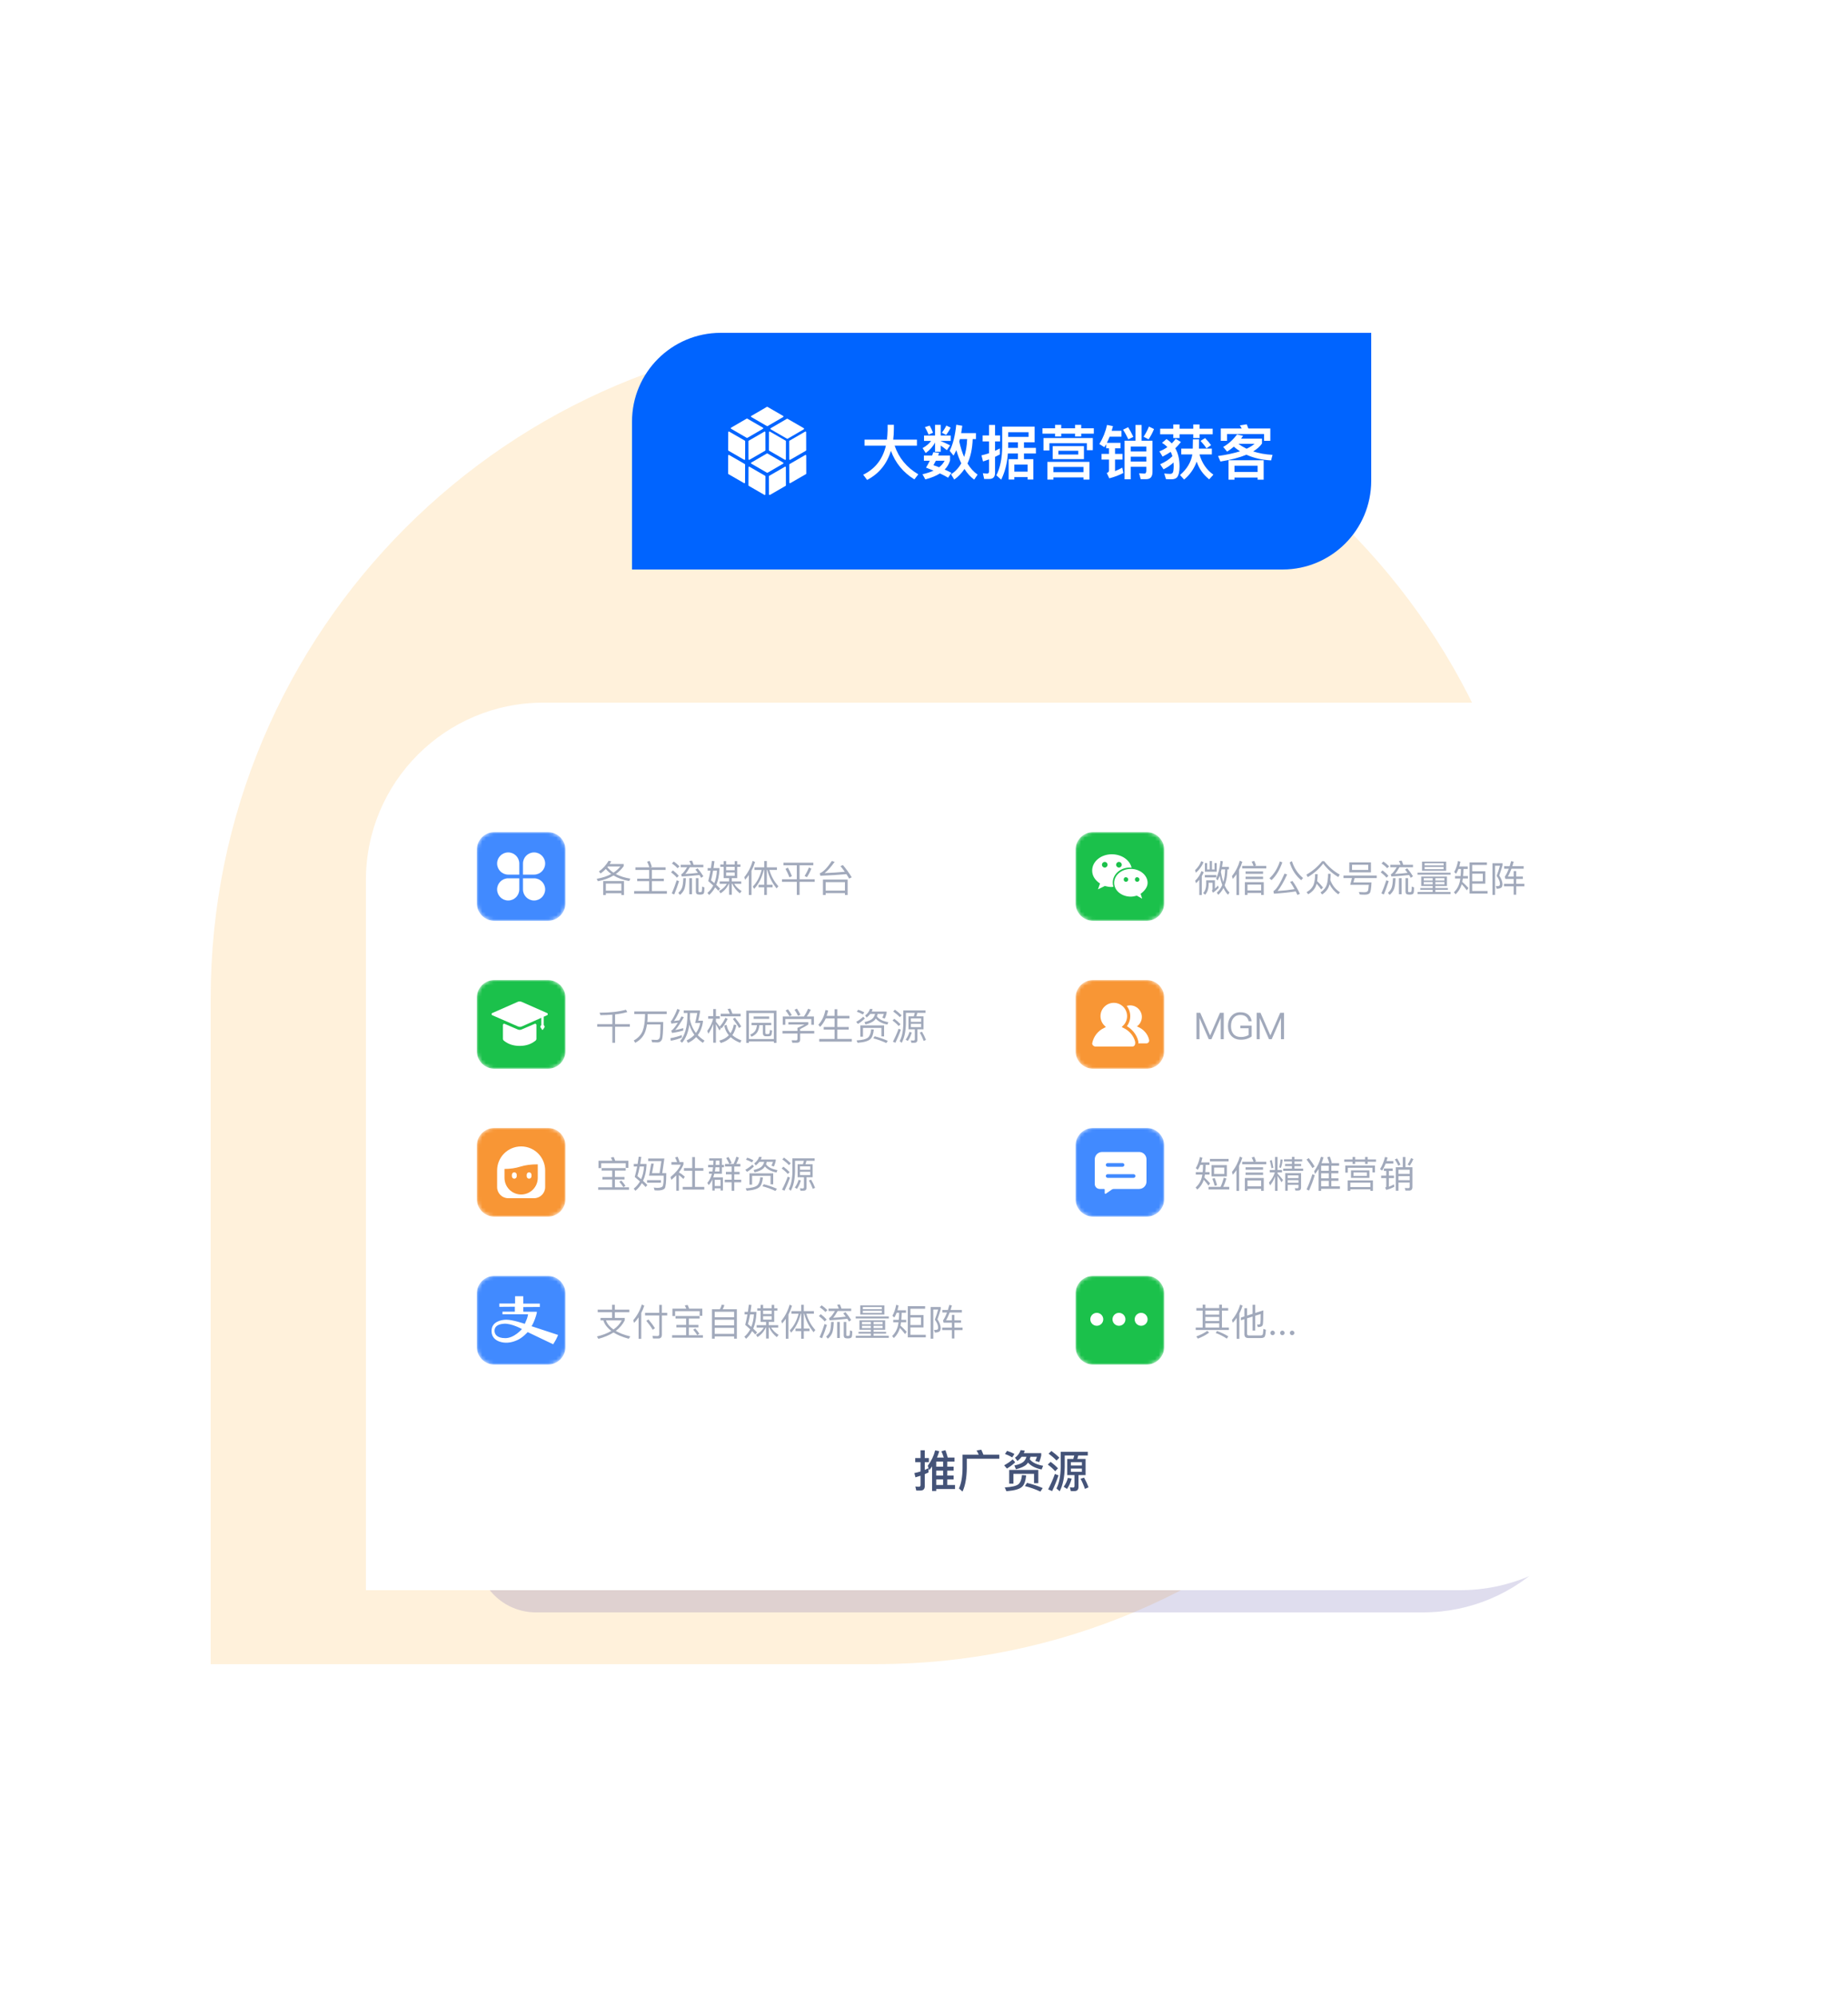 <svg width="500" height="540" viewBox="0 0 500 540" fill="none" xmlns="http://www.w3.org/2000/svg">
<path opacity="0.01" d="M500 0H0V540H500V0Z" fill="white"/>
<path opacity="0.16" fill-rule="evenodd" clip-rule="evenodd" d="M237 90C336.411 90 417 170.589 417 270C417 369.411 336.411 450 237 450L57 450L57 270C57 170.589 137.589 90 237 90Z" fill="#FFA31A"/>
<g opacity="0.16" filter="url(#filter0_f)">
<path fill-rule="evenodd" clip-rule="evenodd" d="M145 200L416 200C424.837 200 432 207.163 432 216L432 389C432 414.957 410.957 436 385 436L145 436C136.163 436 129 428.837 129 420L129 216C129 207.163 136.163 200 145 200Z" fill="#342694"/>
</g>
<path fill-rule="evenodd" clip-rule="evenodd" d="M147 190L443 190L443 382C443 408.51 421.51 430 395 430L99 430L99 238C99 211.49 120.49 190 147 190Z" fill="white"/>
<path opacity="0.8" d="M253.312 403.176V402.636H258.388V401.544H256.3V400.056H258.016V399H256.3V397.668H258.016V396.6H256.3V395.22H258.256V394.128H256.42C256.276 393.528 256.06 392.868 255.796 392.136L254.704 392.424C254.944 392.976 255.16 393.552 255.352 394.128H253.516C253.756 393.576 253.96 393 254.128 392.4L253.024 392.184C252.64 393.696 251.968 395.076 251.02 396.348L251.404 397.548C251.68 397.212 251.944 396.876 252.184 396.528V403.176H253.312ZM248.992 403.056C249.796 403.056 250.204 402.66 250.204 401.88V398.616C250.54 398.472 250.888 398.328 251.224 398.172V397.008C250.888 397.176 250.552 397.332 250.204 397.476V395.376H251.32V394.272H250.204V392.16H249.064V394.272H247.624V395.376H249.064V397.896C248.512 398.064 247.96 398.208 247.396 398.328L247.684 399.48C248.14 399.348 248.608 399.204 249.064 399.048V401.592C249.064 401.88 248.908 402.024 248.596 402.024C248.296 402.024 247.984 402 247.66 401.952L247.912 403.056H248.992ZM255.172 396.6H253.312V395.22H255.172V396.6ZM255.172 399H253.312V397.668H255.172V399ZM255.172 401.544H253.312V400.056H255.172V401.544ZM260.416 403.332C261.16 401.736 261.544 399.624 261.58 396.984V394.452H270.376V393.348H266.068C265.876 392.844 265.684 392.4 265.492 392.004L264.22 392.22C264.436 392.556 264.628 392.94 264.808 393.348H260.428V396.984C260.404 399.324 260.08 401.16 259.456 402.48L260.416 403.332ZM281.824 397.356L282.232 396.36C280.456 396.036 279.256 395.448 278.62 394.596C278.692 394.38 278.752 394.164 278.8 393.924H280.552C280.432 394.332 280.276 394.704 280.096 395.028L281.188 395.352C281.404 394.776 281.584 394.188 281.716 393.612V392.928H277.012C277.108 392.712 277.192 392.496 277.264 392.256L276.148 392.112C275.884 392.928 275.368 393.624 274.612 394.176L275.284 395.064C275.716 394.728 276.1 394.344 276.412 393.924H277.72C277.564 394.476 277.288 394.932 276.904 395.28C276.4 395.712 275.584 396.036 274.456 396.276L274.876 397.296C276.244 396.96 277.216 396.516 277.78 395.952C277.912 395.808 278.032 395.664 278.152 395.496C278.908 396.384 280.132 397.008 281.824 397.356ZM273.856 394.092L274.468 393.168C273.868 392.832 273.196 392.556 272.476 392.328L271.912 393.18C272.572 393.396 273.22 393.696 273.856 394.092ZM272.44 397.104C273.328 396.576 274.072 396.012 274.672 395.4L274 394.62C273.376 395.196 272.596 395.724 271.684 396.228L272.44 397.104ZM274.192 401.184V398.532H279.772V401.064H280.924V397.476H273.052V401.184H274.192ZM272.296 403.236C274.54 403.044 275.956 402.636 276.556 402C277.108 401.508 277.48 400.488 277.648 398.952L276.508 398.856C276.412 400.032 276.1 400.848 275.572 401.328C274.972 401.82 273.736 402.108 271.852 402.204L272.296 403.236ZM281.5 403.332L282.124 402.384C280.84 401.832 279.424 401.364 277.876 400.98L277.3 401.844C278.74 402.204 280.132 402.696 281.5 403.332ZM285.844 394.944L286.624 394.176C286.036 393.576 285.316 392.964 284.476 392.352L283.708 393.084C284.62 393.756 285.34 394.368 285.844 394.944ZM286.708 403.248C287.572 401.604 288.028 399.432 288.076 396.72V393.576H290.656C290.584 393.888 290.5 394.188 290.392 394.5H288.748V398.88H290.716V401.808C290.716 402.096 290.596 402.24 290.356 402.24C290.068 402.24 289.78 402.216 289.48 402.168L289.72 403.2H290.728C291.436 403.2 291.796 402.816 291.796 402.072V398.88H293.716V394.5H291.472C291.58 394.2 291.664 393.888 291.736 393.576H294.316V392.568H286.984V396.72C286.948 399.18 286.564 401.1 285.844 402.48L286.708 403.248ZM285.484 397.824L286.252 397.044C285.712 396.468 285.052 395.88 284.26 395.292L283.492 396.024C284.356 396.672 285.016 397.272 285.484 397.824ZM292.72 396.276H289.744V395.376H292.72V396.276ZM292.72 397.98H289.744V397.104H292.72V397.98ZM284.668 403.2C285.304 401.88 285.88 400.464 286.396 398.952L285.412 398.568C284.908 399.984 284.296 401.376 283.6 402.732L284.668 403.2ZM293.548 402.6L294.508 402.18C294.172 401.244 293.764 400.368 293.308 399.552L292.36 399.876C292.792 400.668 293.188 401.568 293.548 402.6ZM288.7 402.612C289.24 401.832 289.66 400.908 289.948 399.828L288.94 399.612C288.712 400.476 288.328 401.292 287.788 402.036L288.7 402.612Z" fill="#162956"/>
<path opacity="0.4" d="M161.76 238.28C163.4 237.97 164.81 237.46 166.01 236.74C167.17 237.45 168.58 237.95 170.24 238.24L170.55 237.59C169.03 237.35 167.72 236.93 166.62 236.34C167.45 235.75 168.16 235.04 168.75 234.22V233.64H164.96C165.11 233.41 165.25 233.17 165.39 232.92L164.67 232.76C163.99 233.94 163.11 234.9 162.04 235.64L162.5 236.2C163.01 235.84 163.48 235.43 163.91 234.97C164.33 235.47 164.82 235.93 165.38 236.33C164.27 236.95 162.96 237.38 161.45 237.63L161.76 238.28ZM165.99 235.97C165.35 235.55 164.79 235.05 164.33 234.49C164.37 234.43 164.42 234.37 164.48 234.31H167.85C167.33 234.94 166.71 235.49 165.99 235.97ZM163.92 242.02V241.54H168.11V242.02H168.83V238.24H163.21V242.02H163.92ZM168.11 240.84H163.92V238.92H168.11V240.84ZM180.44 241.66V240.95H176.37V238.27H179.61V237.6H176.37V235.24H180.09V234.53H175.97L176.36 234.38C176.22 233.9 176.03 233.38 175.78 232.81L175.08 233C175.32 233.49 175.53 234 175.7 234.53H171.92V235.24H175.64V237.6H172.4V238.27H175.64V240.95H171.57V241.66H180.44ZM189.71 237.37L190.3 236.95C189.94 236.33 189.43 235.62 188.75 234.8L188.16 235.15C188.4 235.45 188.62 235.74 188.84 236.03C187.7 236.17 186.56 236.27 185.41 236.33C185.77 235.94 186.18 235.33 186.65 234.5H190.3V233.85H187.67C187.53 233.43 187.39 233.05 187.23 232.71L186.5 232.83C186.66 233.14 186.81 233.48 186.95 233.85H184.16V234.5H185.91C185.31 235.49 184.83 236.1 184.45 236.34C184.41 236.36 184.36 236.38 184.3 236.4L184.46 237.01C186.18 236.91 187.78 236.78 189.25 236.61C189.41 236.87 189.57 237.12 189.71 237.37ZM183.34 234.77L183.85 234.26C183.43 233.83 182.92 233.4 182.31 232.97L181.79 233.47C182.45 233.93 182.96 234.36 183.34 234.77ZM183.14 237.33L183.65 236.81C183.23 236.33 182.7 235.84 182.07 235.36L181.56 235.86C182.23 236.38 182.76 236.87 183.14 237.33ZM183.98 241.99C184.54 241.53 184.95 240.98 185.19 240.34C185.41 239.73 185.54 238.77 185.58 237.46H184.88C184.84 238.64 184.73 239.5 184.54 240.03C184.34 240.57 184 241.03 183.52 241.42L183.98 241.99ZM187.23 241.8V237.47H186.5V241.8H187.23ZM189.64 241.9C190.04 241.88 190.29 241.77 190.41 241.59C190.53 241.39 190.59 240.85 190.59 239.97L189.96 239.73C189.96 240.26 189.94 240.65 189.9 240.89C189.88 241.11 189.78 241.22 189.6 241.24H189.16C189.03 241.22 188.97 241.14 188.97 240.99V237.47H188.28V241.12C188.28 241.64 188.56 241.9 189.14 241.9H189.64ZM182.42 241.87C182.9 240.75 183.33 239.55 183.73 238.27L183.09 238.02C182.71 239.24 182.27 240.42 181.75 241.58L182.42 241.87ZM191.86 242.01C192.51 241.43 193.05 240.74 193.49 239.94C193.82 240.26 194.11 240.57 194.35 240.86L194.84 240.3C194.56 240 194.22 239.65 193.8 239.27C194.29 238.11 194.58 236.74 194.66 235.16V234.74H193.05C193.13 234.17 193.22 233.55 193.31 232.87L192.61 232.81C192.53 233.47 192.45 234.11 192.35 234.74H191.47V235.43H192.23C192.05 236.44 191.85 237.38 191.63 238.25C192.12 238.67 192.57 239.07 192.98 239.45C192.58 240.23 192.05 240.89 191.4 241.44L191.86 242.01ZM197.99 241.95V238.99H198.14C198.54 239.93 199.21 240.79 200.17 241.57L200.66 240.96C199.74 240.38 199.07 239.72 198.66 238.99H200.55V238.33H197.99V237.45H199.47V234.4H200.33V233.76H199.47V232.85H198.78V233.76H196.47V232.85H195.79V233.76H194.89V234.4H195.79V237.45H197.27V238.33H194.72V238.99H196.65C196.2 239.77 195.5 240.42 194.56 240.93L194.95 241.57C195.97 240.9 196.71 240.04 197.18 238.99H197.27V241.95H197.99ZM198.78 235.32H196.47V234.4H198.78V235.32ZM193.27 238.8C192.99 238.56 192.69 238.3 192.37 238.04C192.57 237.35 192.76 236.48 192.94 235.43H193.98C193.9 236.7 193.67 237.82 193.27 238.8ZM198.78 236.83H196.47V235.92H198.78V236.83ZM203.32 242.01V235.45C203.71 234.71 204.03 233.92 204.29 233.09L203.64 232.79C203.18 234.44 202.43 235.9 201.39 237.18L201.6 237.9C201.96 237.49 202.3 237.06 202.61 236.61V242.01H203.32ZM207.48 242V239.94H209.03V239.25H207.48V235.24H207.6C208.06 237.09 208.91 238.76 210.13 240.24L210.6 239.65C209.44 238.36 208.63 236.89 208.17 235.24H210.21V234.54H207.48V232.82H206.77V234.54H204.12V235.24H206.07C205.59 237.08 204.8 238.58 203.68 239.74L204.05 240.36C205.28 239.03 206.15 237.32 206.65 235.24H206.77V239.25H205.24V239.94H206.77V242H207.48ZM216.33 241.99V238.45H220.43V237.76H216.33V233.98H220.05V233.28H211.97V233.98H215.59V237.76H211.57V238.45H215.59V241.99H216.33ZM218.33 237.2C218.82 236.44 219.22 235.67 219.52 234.88L218.86 234.57C218.57 235.33 218.18 236.09 217.69 236.87L218.33 237.2ZM213.6 237.24L214.27 236.91C213.93 236.08 213.57 235.32 213.19 234.62L212.52 234.95C212.9 235.62 213.26 236.38 213.6 237.24ZM229.75 237.57L230.45 237.23C229.71 236.02 228.91 234.91 228.05 233.91L227.4 234.22C227.8 234.68 228.19 235.19 228.57 235.73C226.85 235.89 225.03 236.02 223.11 236.1C224.01 235.36 224.92 234.34 225.82 233.06L225.08 232.81C223.78 234.72 222.69 235.83 221.81 236.13L221.95 236.81C224.55 236.71 226.9 236.57 229.01 236.38C229.25 236.76 229.5 237.15 229.75 237.57ZM223.39 242.01V241.51H228.61V242.01H229.34V237.84H222.66V242.01H223.39ZM228.61 240.82H223.39V238.53H228.61V240.82Z" fill="#162956"/>
<mask id="mask0" mask-type="alpha" maskUnits="userSpaceOnUse" x="129" y="225" width="24" height="24">
<path d="M148.2 225H133.8C131.149 225 129 227.149 129 229.8V244.2C129 246.851 131.149 249 133.8 249H148.2C150.851 249 153 246.851 153 244.2V229.8C153 227.149 150.851 225 148.2 225Z" fill="white"/>
</mask>
<g mask="url(#mask0)">
<path d="M148.2 225H133.8C131.149 225 129 227.149 129 229.8V244.2C129 246.851 131.149 249 133.8 249H148.2C150.851 249 153 246.851 153 244.2V229.8C153 227.149 150.851 225 148.2 225Z" fill="#418AFF"/>
<path fill-rule="evenodd" clip-rule="evenodd" d="M144.5 237.5C146.157 237.5 147.5 238.843 147.5 240.5C147.5 242.157 146.157 243.5 144.5 243.5C142.843 243.5 141.5 242.157 141.5 240.5V237.5H144.5ZM140.5 237.5V240.5C140.5 242.157 139.157 243.5 137.5 243.5C135.843 243.5 134.5 242.157 134.5 240.5C134.5 238.843 135.843 237.5 137.5 237.5H140.5ZM137.5 230.5C139.157 230.5 140.5 231.843 140.5 233.5V236.5H137.5C135.843 236.5 134.5 235.157 134.5 233.5C134.5 231.843 135.843 230.5 137.5 230.5ZM144.5 230.5C146.157 230.5 147.5 231.843 147.5 233.5C147.5 235.157 146.157 236.5 144.5 236.5H141.5V233.5C141.5 231.843 142.843 230.5 144.5 230.5Z" fill="white"/>
</g>
<path opacity="0.4" d="M162.66 315.86V314.55H169.3V315.8H170.02V313.86H166.45C166.32 313.49 166.19 313.16 166.05 312.87L165.28 312.99C165.42 313.25 165.56 313.54 165.69 313.86H161.93V315.86H162.66ZM170.18 321.72V321.05H166.37V318.94H168.96V318.26H166.37V316.54H169.29V315.86H162.77V316.54H165.64V318.26H163V318.94H165.64V321.05H161.85V321.72H170.18ZM168.66 321.03L169.22 320.65C168.96 320.23 168.59 319.76 168.11 319.22L167.56 319.55C168.02 320.09 168.39 320.59 168.66 321.03ZM171.92 321.99C172.62 321.42 173.2 320.73 173.66 319.93C174.06 320.31 174.4 320.66 174.68 320.98L175.15 320.43C174.84 320.1 174.45 319.72 173.98 319.3C174.52 318.14 174.84 316.76 174.92 315.15V314.74H173.22C173.32 314.16 173.41 313.52 173.51 312.84L172.81 312.78C172.72 313.46 172.62 314.11 172.52 314.74H171.48V315.43H172.4C172.2 316.45 171.98 317.39 171.74 318.25C172.26 318.68 172.73 319.08 173.15 319.46C172.71 320.23 172.15 320.88 171.46 321.42L171.92 321.99ZM177.95 321.91C178.91 321.91 179.54 321.72 179.84 321.36C180.12 320.99 180.27 319.61 180.27 317.22H179.18L179.75 313.26H175.37V313.96H178.94L178.45 317.22H176.41L176.89 314.67L176.19 314.63L175.62 317.9H179.57C179.57 319.46 179.48 320.4 179.3 320.73C179.14 321.05 178.63 321.21 177.78 321.21C177.61 321.21 177.31 321.18 176.89 321.13L177.11 321.87C177.4 321.89 177.68 321.91 177.95 321.91ZM173.46 318.85C173.16 318.59 172.82 318.32 172.46 318.04C172.68 317.35 172.89 316.48 173.09 315.43H174.25C174.17 316.73 173.9 317.87 173.46 318.85ZM178.84 319.8V319.12H175.07V319.8H178.84ZM183.68 321.98V317.75C184.08 318.03 184.48 318.38 184.89 318.8L185.29 318.18C184.79 317.73 184.26 317.34 183.68 317.01C184.24 316.29 184.66 315.57 184.92 314.85V314.24H183.66L183.87 314.16C183.74 313.74 183.56 313.29 183.34 312.79L182.65 312.98C182.86 313.38 183.04 313.8 183.2 314.24H181.66V314.93H184.19C183.73 316.02 182.8 317.14 181.42 318.28L181.64 319.04C182.13 318.63 182.57 318.22 182.97 317.82V321.98H183.68ZM190.55 321.66V320.95H188.03V316.57H190.31V315.86H188.03V312.88H187.29V315.86H185.06V316.57H187.29V320.95H184.71V321.66H190.55ZM198.66 321.99V319.69H200.54V319H198.66V317.55H200.11V316.88H198.66V315.43H200.32V314.74H199.21C199.47 314.23 199.71 313.66 199.92 313.02L199.24 312.78C199.03 313.47 198.78 314.12 198.49 314.74H197.36L197.96 314.45C197.69 313.87 197.4 313.33 197.1 312.85L196.49 313.14C196.78 313.61 197.06 314.14 197.34 314.74H196.16V315.43H197.95V316.88H196.4V317.55H197.95V319H196.09V319.69H197.95V321.99H198.66ZM193.37 321.94V321.34H194.95V321.92H195.59V318.36H192.97C193.08 318.06 193.18 317.74 193.27 317.39H195.32V315.64H195.88V315H195.32V313.22H191.89V313.84H193.04C193.03 314.24 193.01 314.62 192.99 315H191.59V315.64H192.93C192.89 316.03 192.83 316.41 192.76 316.77H191.83V317.39H192.61C192.34 318.42 191.93 319.24 191.38 319.86L191.76 320.46C192.14 320.04 192.46 319.53 192.73 318.95V321.94H193.37ZM194.66 315H193.64C193.66 314.63 193.68 314.24 193.69 313.84H194.66V315ZM194.66 316.77H193.41C193.47 316.41 193.53 316.04 193.58 315.64H194.66V316.77ZM194.95 320.7H193.37V319.02H194.95V320.7ZM210.09 317.05L210.35 316.41C208.81 316.12 207.78 315.59 207.26 314.82C207.34 314.62 207.4 314.4 207.44 314.16H209.14C209.02 314.55 208.88 314.9 208.71 315.21L209.4 315.42C209.6 314.94 209.76 314.45 209.88 313.96V313.53H205.85C205.95 313.33 206.03 313.11 206.11 312.89L205.4 312.8C205.16 313.51 204.72 314.11 204.06 314.59L204.48 315.15C204.86 314.85 205.19 314.52 205.47 314.16H206.75C206.63 314.72 206.38 315.16 206.02 315.49C205.58 315.87 204.87 316.16 203.89 316.37L204.16 317.01C205.28 316.75 206.08 316.38 206.57 315.92C206.72 315.76 206.85 315.59 206.97 315.41C207.59 316.21 208.63 316.75 210.09 317.05ZM203.46 314.32L203.84 313.74C203.34 313.46 202.78 313.23 202.18 313.04L201.83 313.58C202.38 313.76 202.92 314 203.46 314.32ZM202.13 316.88C202.87 316.42 203.49 315.93 203.99 315.41L203.57 314.92C203.05 315.42 202.41 315.89 201.65 316.32L202.13 316.88ZM203.49 320.33V317.95H208.48V320.25H209.2V317.28H202.77V320.33H203.49ZM202.03 321.98C203.83 321.84 204.99 321.49 205.51 320.95C205.98 320.51 206.28 319.66 206.42 318.39L205.7 318.33C205.62 319.36 205.35 320.09 204.9 320.52C204.39 320.98 203.34 321.25 201.75 321.34L202.03 321.98ZM209.81 322.05L210.2 321.45C209.13 320.97 207.95 320.56 206.65 320.22L206.28 320.77C207.49 321.08 208.67 321.51 209.81 322.05ZM213.46 315.05L213.95 314.56C213.46 314.06 212.86 313.55 212.15 313.03L211.66 313.5C212.42 314.05 213.02 314.57 213.46 315.05ZM213.96 321.99C214.68 320.69 215.06 318.95 215.1 316.79V313.88H217.51C217.44 314.2 217.35 314.51 217.23 314.82H215.81V318.33H217.52V320.99C217.52 321.24 217.4 321.37 217.18 321.37C216.94 321.37 216.69 321.35 216.43 321.32L216.58 321.97H217.42C217.94 321.97 218.21 321.7 218.21 321.16V318.33H219.87V314.82H217.92C218.03 314.52 218.12 314.21 218.19 313.88H220.4V313.23H214.4V316.79C214.37 318.81 214.04 320.38 213.42 321.51L213.96 321.99ZM219.23 316.31H216.45V315.39H219.23V316.31ZM213.15 317.45L213.64 316.96C213.19 316.47 212.63 315.98 211.97 315.48L211.48 315.95C212.2 316.48 212.75 316.98 213.15 317.45ZM219.23 317.75H216.45V316.85H219.23V317.75ZM212.26 321.97C212.81 320.86 213.31 319.68 213.75 318.42L213.13 318.18C212.7 319.37 212.19 320.53 211.59 321.67L212.26 321.97ZM219.92 321.47L220.53 321.2C220.23 320.42 219.87 319.68 219.46 318.99L218.86 319.2C219.24 319.86 219.6 320.61 219.92 321.47ZM215.62 321.48C216.08 320.83 216.44 320.06 216.7 319.18L216.06 319.04C215.85 319.8 215.51 320.49 215.04 321.12L215.62 321.48Z" fill="#162956"/>
<mask id="mask1" mask-type="alpha" maskUnits="userSpaceOnUse" x="129" y="305" width="24" height="24">
<path d="M148.2 305H133.8C131.149 305 129 307.149 129 309.8V324.2C129 326.851 131.149 329 133.8 329H148.2C150.851 329 153 326.851 153 324.2V309.8C153 307.149 150.851 305 148.2 305Z" fill="white"/>
</mask>
<g mask="url(#mask1)">
<path d="M148.2 305H133.8C131.149 305 129 307.149 129 309.8V324.2C129 326.851 131.149 329 133.8 329H148.2C150.851 329 153 326.851 153 324.2V309.8C153 307.149 150.851 305 148.2 305Z" fill="#F89635"/>
</g>
<path fill-rule="evenodd" clip-rule="evenodd" d="M141 310C144.59 310 147.5 312.91 147.5 316.5V321C147.5 322.657 146.157 324 144.5 324H137.5C135.843 324 134.5 322.657 134.5 321V316.5C134.5 312.91 137.41 310 141 310Z" fill="white"/>
<path fill-rule="evenodd" clip-rule="evenodd" d="M140.799 315.461C142.12 315.043 143.687 314.838 145.5 314.847V318.5C145.5 320.985 143.485 323 141 323C138.515 323 136.5 320.985 136.5 318.5V316.088C138.045 316.088 139.478 315.879 140.799 315.461Z" fill="#F89635"/>
<path fill-rule="evenodd" clip-rule="evenodd" d="M139.153 318.723C138.792 318.723 138.5 318.426 138.5 318.059V317.664C138.5 317.298 138.792 317 139.153 317C139.513 317 139.806 317.298 139.806 317.664V318.059C139.806 318.426 139.513 318.723 139.153 318.723Z" fill="white"/>
<path fill-rule="evenodd" clip-rule="evenodd" d="M143.153 318.723C142.792 318.723 142.5 318.426 142.5 318.059V317.664C142.5 317.298 142.792 317 143.153 317C143.513 317 143.806 317.298 143.806 317.664V318.059C143.806 318.426 143.513 318.723 143.153 318.723Z" fill="white"/>
<path opacity="0.4" d="M166.42 281.97V277.64H170.42V276.94H166.42V274.3C167.68 274.16 168.78 273.95 169.72 273.67L169.36 273.04C167.46 273.57 165.08 273.84 162.22 273.84L162.45 274.5C163.6 274.5 164.68 274.45 165.68 274.37V276.94H161.58V277.64H165.68V281.97H166.42ZM171.87 281.98C173.03 281.37 173.88 280.51 174.4 279.4C174.7 278.73 174.91 277.93 175.05 277.01H178.71C178.69 278.89 178.62 280.06 178.52 280.5C178.4 280.95 178.13 281.18 177.71 281.2C177.33 281.19 176.85 281.17 176.26 281.15L176.44 281.84C177 281.86 177.49 281.88 177.89 281.88C178.45 281.88 178.85 281.62 179.09 281.1C179.31 280.58 179.42 278.99 179.44 276.35H175.13C175.19 275.82 175.22 275.25 175.23 274.64V274.2H180.38V273.51H171.62V274.2H174.52V274.64C174.49 276.37 174.27 277.77 173.85 278.85C173.4 279.89 172.61 280.73 171.47 281.35L171.87 281.98ZM181.81 279.31C182.78 279.19 183.8 278.98 184.86 278.66V278.01C184.14 278.23 183.41 278.41 182.69 278.54C183.31 277.85 184.08 276.69 185.02 275.07L184.39 274.84C184.18 275.21 183.98 275.56 183.79 275.9C183.31 275.98 182.83 276.04 182.35 276.09C182.89 275.35 183.42 274.35 183.94 273.09L183.26 272.82C182.84 273.96 182.34 274.98 181.77 275.87C181.68 276 181.58 276.09 181.47 276.13L181.65 276.79C182.23 276.72 182.81 276.64 183.39 276.55C182.83 277.45 182.35 278.08 181.95 278.46C181.86 278.54 181.75 278.61 181.62 278.66L181.81 279.31ZM186.16 282.01C187.02 281.59 187.76 281.07 188.36 280.43C188.86 281.01 189.47 281.53 190.17 281.99L190.62 281.39C189.92 280.95 189.31 280.46 188.79 279.9C189.51 278.95 189.97 277.78 190.18 276.4V276H188.91C189.07 275.36 189.23 274.59 189.39 273.69V273.24H185V273.92H185.99V274.46C185.97 277.69 185.31 280.03 184.01 281.49L184.54 281.96C185.55 280.82 186.21 279.19 186.51 277.08C186.82 278.1 187.28 279.02 187.88 279.83C187.31 280.43 186.6 280.94 185.76 281.35L186.16 282.01ZM188.3 279.33C187.46 278.26 186.91 276.99 186.66 275.53C186.68 275.19 186.69 274.83 186.69 274.46V273.92H188.65C188.44 275.11 188.25 276.01 188.07 276.63H189.46C189.26 277.66 188.88 278.56 188.3 279.33ZM181.49 281.43C182.61 281.22 183.6 280.93 184.48 280.57V279.89C183.6 280.24 182.57 280.52 181.4 280.73L181.49 281.43ZM200.38 274.82V274.12H198.17C197.99 273.6 197.79 273.13 197.59 272.73L196.86 272.85C197.08 273.23 197.27 273.66 197.45 274.12H195V274.82H200.38ZM193.7 281.95V276.93C193.97 277.37 194.29 277.94 194.66 278.64L195.05 278.07L194.82 277.74L195.25 278.05C195.87 277.34 196.41 276.5 196.87 275.52L196.27 275.22C195.84 276.14 195.32 276.94 194.72 277.6C194.38 277.13 194.04 276.69 193.7 276.28V275.46H194.74V274.77H193.7V272.85H192.97V274.77H191.61V275.46H192.96C192.64 276.7 192.1 277.79 191.36 278.75L191.66 279.53C192.2 278.73 192.64 277.85 192.97 276.87V281.95H193.7ZM199.96 277.98L200.56 277.57C200.16 276.89 199.59 276.09 198.85 275.18L198.29 275.53C198.99 276.43 199.55 277.24 199.96 277.98ZM195.02 282.04C196.12 281.73 197.01 281.2 197.71 280.46C198.36 281.06 199.21 281.56 200.25 281.98L200.61 281.34C199.61 280.96 198.79 280.48 198.15 279.91C198.67 279.18 199.02 278.27 199.22 277.19L198.54 277.06C198.38 277.96 198.07 278.74 197.63 279.39C197.07 278.73 196.72 277.98 196.59 277.13L195.96 277.32C196.14 278.32 196.55 279.19 197.19 279.94C196.55 280.62 195.69 281.11 194.61 281.39L195.02 282.04ZM202.63 282V281.6H209.37V282H210.09V273.28H201.91V282H202.63ZM209.37 280.96H202.63V273.94H209.37V280.96ZM208.11 275.5V274.86H203.9V275.5H208.11ZM203.31 280.34C204.01 280.04 204.54 279.64 204.88 279.12C205.18 278.66 205.37 278.03 205.46 277.21H206.41V279.41C206.41 279.64 206.47 279.83 206.61 279.99C206.74 280.13 206.93 280.21 207.18 280.21H207.91C208.24 280.2 208.47 280.14 208.6 280.02C208.74 279.88 208.84 279.43 208.92 278.69L208.32 278.49C208.28 279.11 208.21 279.46 208.09 279.53C208.01 279.59 207.91 279.62 207.77 279.62H207.39C207.17 279.62 207.07 279.5 207.07 279.26V277.21H208.67V276.57H203.33V277.21H204.81C204.73 277.85 204.57 278.36 204.33 278.74C204.04 279.18 203.59 279.52 202.97 279.76L203.31 280.34ZM215.93 274.7L216.57 274.38C216.27 273.78 215.95 273.23 215.62 272.73L214.97 273.05C215.31 273.53 215.63 274.08 215.93 274.7ZM212.48 277.1V275.55H219.51V277.1H220.22V274.86H218.29C218.67 274.36 219.03 273.76 219.38 273.04L218.65 272.77C218.33 273.52 217.95 274.22 217.51 274.86H211.78V277.1H212.48ZM213.61 274.8L214.23 274.49C213.91 273.92 213.56 273.4 213.2 272.92L212.55 273.24C212.92 273.7 213.27 274.22 213.61 274.8ZM215.64 281.96C216.2 281.96 216.49 281.69 216.49 281.15V279.46H220.3V278.78H216.49V278.27C217.31 277.87 218.04 277.46 218.7 277.04V276.4H213.31V277.04H217.67C217.23 277.28 216.6 277.58 215.76 277.95V278.78H211.71V279.46H215.76V280.9C215.76 281.18 215.63 281.32 215.39 281.32C214.96 281.32 214.56 281.31 214.2 281.3L214.37 281.96H215.64ZM230.47 281.66V280.94H226.54V278.4H229.63V277.7H226.54V275.39H229.83V274.69H226.54V272.91H225.81V274.69H223.67C223.82 274.24 223.95 273.76 224.06 273.24L223.33 273.11C223 274.78 222.36 276.11 221.42 277.09L221.88 277.68C222.5 277.06 223.01 276.3 223.41 275.39H225.81V277.7H222.87V278.4H225.81V280.94H221.66V281.66H230.47ZM240.09 277.05L240.35 276.41C238.81 276.12 237.78 275.59 237.26 274.82C237.34 274.62 237.4 274.4 237.44 274.16H239.14C239.02 274.55 238.88 274.9 238.71 275.21L239.4 275.42C239.6 274.94 239.76 274.45 239.88 273.96V273.53H235.85C235.95 273.33 236.03 273.11 236.11 272.89L235.4 272.8C235.16 273.51 234.72 274.11 234.06 274.59L234.48 275.15C234.86 274.85 235.19 274.52 235.47 274.16H236.75C236.63 274.72 236.38 275.16 236.02 275.49C235.58 275.87 234.87 276.16 233.89 276.37L234.16 277.01C235.28 276.75 236.08 276.38 236.57 275.92C236.72 275.76 236.85 275.59 236.97 275.41C237.59 276.21 238.63 276.75 240.09 277.05ZM233.46 274.32L233.84 273.74C233.34 273.46 232.78 273.23 232.18 273.04L231.83 273.58C232.38 273.76 232.92 274 233.46 274.32ZM232.13 276.88C232.87 276.42 233.49 275.93 233.99 275.41L233.57 274.92C233.05 275.42 232.41 275.89 231.65 276.32L232.13 276.88ZM233.49 280.33V277.95H238.48V280.25H239.2V277.28H232.77V280.33H233.49ZM232.03 281.98C233.83 281.84 234.99 281.49 235.51 280.95C235.98 280.51 236.28 279.66 236.42 278.39L235.7 278.33C235.62 279.36 235.35 280.09 234.9 280.52C234.39 280.98 233.34 281.25 231.75 281.34L232.03 281.98ZM239.81 282.05L240.2 281.45C239.13 280.97 237.95 280.56 236.65 280.22L236.28 280.77C237.49 281.08 238.67 281.51 239.81 282.05ZM243.46 275.05L243.95 274.56C243.46 274.06 242.86 273.55 242.15 273.03L241.66 273.5C242.42 274.05 243.02 274.57 243.46 275.05ZM243.96 281.99C244.68 280.69 245.06 278.95 245.1 276.79V273.88H247.51C247.44 274.2 247.35 274.51 247.23 274.82H245.81V278.33H247.52V280.99C247.52 281.24 247.4 281.37 247.18 281.37C246.94 281.37 246.69 281.35 246.43 281.32L246.58 281.97H247.42C247.94 281.97 248.21 281.7 248.21 281.16V278.33H249.87V274.82H247.92C248.03 274.52 248.12 274.21 248.19 273.88H250.4V273.23H244.4V276.79C244.37 278.81 244.04 280.38 243.42 281.51L243.96 281.99ZM249.23 276.31H246.45V275.39H249.23V276.31ZM243.15 277.45L243.64 276.96C243.19 276.47 242.63 275.98 241.97 275.48L241.48 275.95C242.2 276.48 242.75 276.98 243.15 277.45ZM249.23 277.75H246.45V276.85H249.23V277.75ZM242.26 281.97C242.81 280.86 243.31 279.68 243.75 278.42L243.13 278.18C242.7 279.37 242.19 280.53 241.59 281.67L242.26 281.97ZM249.92 281.47L250.53 281.2C250.23 280.42 249.87 279.68 249.46 278.99L248.86 279.2C249.24 279.86 249.6 280.61 249.92 281.47ZM245.62 281.48C246.08 280.83 246.44 280.06 246.7 279.18L246.06 279.04C245.85 279.8 245.51 280.49 245.04 281.12L245.62 281.48Z" fill="#162956"/>
<mask id="mask2" mask-type="alpha" maskUnits="userSpaceOnUse" x="129" y="265" width="24" height="24">
<path d="M148.2 265H133.8C131.149 265 129 267.149 129 269.8V284.2C129 286.851 131.149 289 133.8 289H148.2C150.851 289 153 286.851 153 284.2V269.8C153 267.149 150.851 265 148.2 265Z" fill="white"/>
</mask>
<g mask="url(#mask2)">
<path d="M148.2 265H133.8C131.149 265 129 267.149 129 269.8V284.2C129 286.851 131.149 289 133.8 289H148.2C150.851 289 153 286.851 153 284.2V269.8C153 267.149 150.851 265 148.2 265Z" fill="#1BC14B"/>
<path fill-rule="evenodd" clip-rule="evenodd" d="M136.399 276.825C136.443 276.825 136.486 276.834 136.526 276.851L140.094 278.38C140.419 278.52 140.788 278.52 141.113 278.38L144.681 276.851C144.845 276.781 145.035 276.857 145.106 277.021C145.123 277.061 145.132 277.104 145.132 277.148V280.891C145.132 281.084 145.046 281.267 144.897 281.39C143.743 282.342 142.312 282.818 140.604 282.818C138.895 282.818 137.464 282.342 136.31 281.39C136.162 281.267 136.075 281.084 136.075 280.891V277.148C136.075 276.97 136.22 276.825 136.399 276.825ZM141.125 270.901L148.02 273.934C148.183 274.006 148.257 274.197 148.185 274.361C148.153 274.435 148.094 274.493 148.021 274.526L147.104 274.933L147.104 277.14L147.102 277.14L147.308 277.449C147.38 277.557 147.38 277.699 147.308 277.808L146.888 278.437C146.849 278.496 146.768 278.512 146.709 278.473C146.695 278.463 146.683 278.451 146.673 278.437L146.254 277.808C146.181 277.699 146.181 277.557 146.254 277.449L146.458 277.14L146.457 277.14L146.457 275.22L141.194 277.556C140.863 277.703 140.484 277.705 140.152 277.559L133.194 274.524C133.03 274.453 132.956 274.262 133.027 274.099C133.06 274.024 133.119 273.965 133.193 273.932L140.083 270.901C140.415 270.755 140.793 270.755 141.125 270.901Z" fill="white"/>
</g>
<path opacity="0.4" d="M161.91 362.03C163.5 361.6 164.86 361.03 166 360.31C166.5 360.63 167.06 360.92 167.67 361.18C168.44 361.5 169.26 361.78 170.12 362.01L170.54 361.38C169.73 361.18 168.97 360.95 168.26 360.68C167.66 360.44 167.11 360.17 166.61 359.89C167.67 359.09 168.48 358.13 169.04 357.01V356.37H166.35V354.84H170.28V354.14H166.35V352.83H165.61V354.14H161.72V354.84H165.61V356.37H162.48V357.04H163.25C163.41 357.58 163.67 358.09 164.03 358.55C164.42 359.05 164.88 359.5 165.4 359.89C164.32 360.53 163.02 361.03 161.5 361.39L161.91 362.03ZM165.99 359.5C165.55 359.2 165.15 358.85 164.8 358.45C164.42 358.04 164.14 357.57 163.96 357.04H168.23C167.71 358 166.96 358.82 165.99 359.5ZM173.5 362.02V355.03C173.82 354.41 174.1 353.76 174.32 353.06L173.65 352.74C173.17 354.34 172.4 355.75 171.34 356.98L171.56 357.73C172.01 357.25 172.42 356.75 172.78 356.22V362.02H173.5ZM178.14 361.94C178.76 361.94 179.08 361.6 179.08 360.92V355.7H180.52V355H179.08V352.85H178.36V355H174.53V355.7H178.36V360.74C178.36 361.1 178.2 361.28 177.89 361.28C177.45 361.28 177 361.26 176.53 361.23L176.69 361.94H178.14ZM176.6 359.58L177.21 359.15C176.8 358.48 176.21 357.69 175.45 356.79L174.86 357.15C175.59 358.04 176.17 358.85 176.6 359.58ZM182.66 355.86V354.55H189.3V355.8H190.02V353.86H186.45C186.32 353.49 186.19 353.16 186.05 352.87L185.28 352.99C185.42 353.25 185.56 353.54 185.69 353.86H181.93V355.86H182.66ZM190.18 361.72V361.05H186.37V358.94H188.96V358.26H186.37V356.54H189.29V355.86H182.77V356.54H185.64V358.26H183V358.94H185.64V361.05H181.85V361.72H190.18ZM188.66 361.03L189.22 360.65C188.96 360.23 188.59 359.76 188.11 359.22L187.56 359.55C188.02 360.09 188.39 360.59 188.66 361.03ZM193.37 361.99V361.37H198.63V361.99H199.36V354.02H195.53C195.73 353.68 195.89 353.3 196 352.9L195.27 352.8C195.17 353.22 195 353.62 194.78 354.02H192.64V361.99H193.37ZM198.63 356.2H193.37V354.71H198.63V356.2ZM198.63 358.39H193.37V356.86H198.63V358.39ZM198.63 360.68H193.37V359.05H198.63V360.68ZM201.86 362.01C202.51 361.43 203.05 360.74 203.49 359.94C203.82 360.26 204.11 360.57 204.35 360.86L204.84 360.3C204.56 360 204.22 359.65 203.8 359.27C204.29 358.11 204.58 356.74 204.66 355.16V354.74H203.05C203.13 354.17 203.22 353.55 203.31 352.87L202.61 352.81C202.53 353.47 202.45 354.11 202.35 354.74H201.47V355.43H202.23C202.05 356.44 201.85 357.38 201.63 358.25C202.12 358.67 202.57 359.07 202.98 359.45C202.58 360.23 202.05 360.89 201.4 361.44L201.86 362.01ZM207.99 361.95V358.99H208.14C208.54 359.93 209.21 360.79 210.17 361.57L210.66 360.96C209.74 360.38 209.07 359.72 208.66 358.99H210.55V358.33H207.99V357.45H209.47V354.4H210.33V353.76H209.47V352.85H208.78V353.76H206.47V352.85H205.79V353.76H204.89V354.4H205.79V357.45H207.27V358.33H204.72V358.99H206.65C206.2 359.77 205.5 360.42 204.56 360.93L204.95 361.57C205.97 360.9 206.71 360.04 207.18 358.99H207.27V361.95H207.99ZM208.78 355.32H206.47V354.4H208.78V355.32ZM203.27 358.8C202.99 358.56 202.69 358.3 202.37 358.04C202.57 357.35 202.76 356.48 202.94 355.43H203.98C203.9 356.7 203.67 357.82 203.27 358.8ZM208.78 356.83H206.47V355.92H208.78V356.83ZM213.32 362.01V355.45C213.71 354.71 214.03 353.92 214.29 353.09L213.64 352.79C213.18 354.44 212.43 355.9 211.39 357.18L211.6 357.9C211.96 357.49 212.3 357.06 212.61 356.61V362.01H213.32ZM217.48 362V359.94H219.03V359.25H217.48V355.24H217.6C218.06 357.09 218.91 358.76 220.13 360.24L220.6 359.65C219.44 358.36 218.63 356.89 218.17 355.24H220.21V354.54H217.48V352.82H216.77V354.54H214.12V355.24H216.07C215.59 357.08 214.8 358.58 213.68 359.74L214.05 360.36C215.28 359.03 216.15 357.32 216.65 355.24H216.77V359.25H215.24V359.94H216.77V362H217.48ZM229.71 357.37L230.3 356.95C229.94 356.33 229.43 355.62 228.75 354.8L228.16 355.15C228.4 355.45 228.62 355.74 228.84 356.03C227.7 356.17 226.56 356.27 225.41 356.33C225.77 355.94 226.18 355.33 226.65 354.5H230.3V353.85H227.67C227.53 353.43 227.39 353.05 227.23 352.71L226.5 352.83C226.66 353.14 226.81 353.48 226.95 353.85H224.16V354.5H225.91C225.31 355.49 224.83 356.1 224.45 356.34C224.41 356.36 224.36 356.38 224.3 356.4L224.46 357.01C226.18 356.91 227.78 356.78 229.25 356.61C229.41 356.87 229.57 357.12 229.71 357.37ZM223.34 354.77L223.85 354.26C223.43 353.83 222.92 353.4 222.31 352.97L221.79 353.47C222.45 353.93 222.96 354.36 223.34 354.77ZM223.14 357.33L223.65 356.81C223.23 356.33 222.7 355.84 222.07 355.36L221.56 355.86C222.23 356.38 222.76 356.87 223.14 357.33ZM223.98 361.99C224.54 361.53 224.95 360.98 225.19 360.34C225.41 359.73 225.54 358.77 225.58 357.46H224.88C224.84 358.64 224.73 359.5 224.54 360.03C224.34 360.57 224 361.03 223.52 361.42L223.98 361.99ZM227.23 361.8V357.47H226.5V361.8H227.23ZM229.64 361.9C230.04 361.88 230.29 361.77 230.41 361.59C230.53 361.39 230.59 360.85 230.59 359.97L229.96 359.73C229.96 360.26 229.94 360.65 229.9 360.89C229.88 361.11 229.78 361.22 229.6 361.24H229.16C229.03 361.22 228.97 361.14 228.97 360.99V357.47H228.28V361.12C228.28 361.64 228.56 361.9 229.14 361.9H229.64ZM222.42 361.87C222.9 360.75 223.33 359.55 223.73 358.27L223.09 358.02C222.71 359.24 222.27 360.42 221.75 361.58L222.42 361.87ZM239.28 355.46V352.99H232.75V355.46H239.28ZM238.58 354.01H233.45V353.43H238.58V354.01ZM238.58 355.03H233.45V354.44H238.58V355.03ZM240.48 356.52V355.98H231.52V356.52H240.48ZM240.47 361.76V361.2H236.35V360.61H239.74V360.13H236.35V359.57H239.49V357.02H232.53V359.57H235.63V360.13H232.28V360.61H235.63V361.2H231.53V361.76H240.47ZM235.63 358.09H233.22V357.47H235.63V358.09ZM238.8 358.09H236.35V357.47H238.8V358.09ZM238.8 359.12H236.35V358.51H238.8V359.12ZM235.63 359.12H233.22V358.51H235.63V359.12ZM241.83 361.82C242.62 361.09 243.17 360.18 243.49 359.1C243.87 359.48 244.33 360.03 244.88 360.75L245.31 360.12C244.75 359.5 244.19 358.95 243.64 358.47C243.64 358.45 243.65 358.44 243.65 358.43C243.7 358.15 243.75 357.86 243.79 357.55H245.17V356.89H243.86C243.92 356.31 243.95 355.67 243.96 354.98H245.12V354.31H242.82C242.93 353.92 243.03 353.49 243.13 353.01L242.48 352.83C242.26 354.01 241.91 355 241.45 355.8L241.96 356.27C242.2 355.91 242.41 355.48 242.6 354.98H243.28C243.27 355.67 243.24 356.31 243.18 356.89H241.68V357.55H243.11C243.07 357.83 243.03 358.1 242.98 358.36C242.72 359.53 242.18 360.5 241.38 361.27L241.83 361.82ZM250.48 361.62V360.93H246.32V358.95H249.87V355.6H246.32V353.89H250.3V353.2H245.62V361.62H250.48ZM249.19 358.29H246.32V356.25H249.19V358.29ZM258.23 361.94V359.66H260.44V358.99H258.23V357.67H260.03V357.03H258.23V355.55H257.54V357.03H255.98C256.33 356.41 256.65 355.7 256.95 354.9H260.25V354.22H257.19C257.31 353.84 257.43 353.43 257.55 353.01L256.86 352.85C256.73 353.33 256.6 353.78 256.46 354.22H254.96V354.9H256.22C255.9 355.76 255.54 356.48 255.15 357.06L255.3 357.67H257.54V358.99H254.92V359.66H257.54V361.94H258.23ZM252.51 361.99V354.1H253.83C253.61 354.92 253.32 355.83 252.94 356.84C253.53 357.65 253.83 358.39 253.83 359.05C253.83 359.25 253.78 359.4 253.68 359.48C253.58 359.56 253.38 359.61 253.1 359.63C253 359.63 252.87 359.61 252.71 359.59L252.95 360.33C253.57 360.32 254 360.2 254.25 359.97C254.43 359.78 254.52 359.47 254.52 359.05C254.48 358.35 254.18 357.58 253.64 356.74C253.98 355.79 254.28 354.87 254.53 353.99V353.42H251.81V361.99H252.51Z" fill="#162956"/>
<mask id="mask3" mask-type="alpha" maskUnits="userSpaceOnUse" x="129" y="345" width="24" height="24">
<path d="M148.2 345H133.8C131.149 345 129 347.149 129 349.8V364.2C129 366.851 131.149 369 133.8 369H148.2C150.851 369 153 366.851 153 364.2V349.8C153 347.149 150.851 345 148.2 345Z" fill="white"/>
</mask>
<g mask="url(#mask3)">
<path d="M148.2 345H133.8C131.149 345 129 347.149 129 349.8V364.2C129 366.851 131.149 369 133.8 369H148.2C150.851 369 153 366.851 153 364.2V349.8C153 347.149 150.851 345 148.2 345Z" fill="#418AFF"/>
<path d="M143.815 358.613C143.815 358.613 144.27 357.974 144.725 356.697C145.213 355.419 145.278 354.716 145.278 354.716L141.572 354.684V353.439L146.058 353.407V352.512H141.572V350.5H139.361V352.48H135.102V353.375L139.296 353.343V354.684H135.947V355.387H142.872C142.872 355.387 142.807 355.962 142.547 356.665C142.254 357.367 141.994 357.974 141.994 357.974C141.994 357.974 138.743 356.856 137.02 356.856C135.297 356.856 133.216 357.559 133.021 359.507C132.826 361.456 133.997 362.542 135.655 362.925C137.28 363.308 138.808 362.925 140.141 362.286C141.474 361.647 142.775 360.21 142.775 360.21L149.667 363.5C149.667 363.5 150.09 362.861 150.415 362.254C150.74 361.647 151 360.977 151 360.977L143.815 358.613L143.815 358.613ZM136.728 361.839C134.289 361.839 133.802 360.657 133.802 359.827C133.802 358.996 134.322 358.07 136.37 357.942C138.418 357.814 141.214 359.38 141.214 359.38C141.214 359.38 139.166 361.839 136.728 361.839H136.728Z" fill="white"/>
</g>
<path opacity="0.4" d="M329.61 241.97C330.17 241.47 330.65 240.85 331.03 240.11C331.37 240.87 331.78 241.48 332.25 241.94L332.66 241.33C332.15 240.87 331.71 240.23 331.34 239.41C331.81 238.22 332.06 236.78 332.1 235.08H332.5V234.41H330.63C330.71 233.94 330.79 233.44 330.86 232.9L330.23 232.79C330.02 234.8 329.62 236.4 329.04 237.59L329.44 238.09C329.64 237.71 329.83 237.29 330.01 236.81C330.2 237.75 330.43 238.59 330.7 239.32C330.34 240.16 329.85 240.84 329.23 241.37L329.61 241.97ZM329.2 235.72V233.37H328.61V235.1H327.91V232.83H327.3V235.1H326.6V233.37H326V235.72H329.2ZM323.56 236C324.51 235.17 325.2 234.22 325.63 233.15L325.01 232.86C324.66 233.78 324.1 234.59 323.34 235.3L323.56 236ZM330.99 238.52C330.72 237.74 330.5 236.82 330.33 235.78C330.39 235.56 330.44 235.33 330.5 235.08H331.48C331.45 236.38 331.29 237.53 330.99 238.52ZM325.16 242.02V236.92C325.36 236.58 325.53 236.21 325.67 235.83L325.07 235.54C324.72 236.52 324.16 237.38 323.38 238.14L323.59 238.83C323.92 238.53 324.22 238.22 324.49 237.89V242.02H325.16ZM329.1 237.25V236.61H325.98V237.25H329.1ZM326.06 241.94C326.67 241.32 326.99 240.39 327.01 239.14V238.69H328.07V240.51C328.05 240.63 327.98 240.73 327.88 240.79L328.18 241.39C328.7 241.05 329.22 240.61 329.73 240.07L329.58 239.46C329.28 239.76 328.99 240.03 328.71 240.28V238.04H326.34V239.14C326.33 240.16 326.06 240.94 325.53 241.48L326.06 241.94ZM335.25 242.02V235.22C335.6 234.54 335.89 233.82 336.13 233.05L335.46 232.74C335.01 234.3 334.3 235.69 333.32 236.9L333.55 237.67C333.91 237.27 334.24 236.84 334.54 236.4V242.02H335.25ZM342.6 234.83V234.15H339.45L339.83 234.01C339.71 233.64 339.55 233.24 339.34 232.8L338.65 232.99C338.85 233.37 339.02 233.75 339.17 234.15H336.09V234.83H342.6ZM341.74 236.29V235.64H337.01V236.29H341.74ZM341.74 237.71V237.05H337.01V237.71H341.74ZM337.52 242V241.46H341.22V242H341.92V238.53H336.82V242H337.52ZM341.22 240.78H337.52V239.2H341.22V240.78ZM352.05 238.01L352.56 237.42C351.13 236.24 350.13 234.72 349.55 232.86L348.94 233.2C349.52 235.16 350.56 236.77 352.05 238.01ZM344.02 237.99C345.24 236.89 346.21 235.29 346.95 233.19L346.29 232.93C345.65 234.84 344.71 236.36 343.46 237.5L344.02 237.99ZM351.03 242L351.7 241.7C351.14 240.47 350.48 239.31 349.7 238.23L349.05 238.45C349.47 239.05 349.87 239.71 350.26 240.43C348.83 240.66 347.3 240.83 345.67 240.93C346.53 239.85 347.39 238.36 348.25 236.46L347.55 236.22C346.34 238.96 345.34 240.54 344.54 240.96L344.67 241.66C346.85 241.52 348.82 241.32 350.58 241.04C350.73 241.34 350.88 241.66 351.03 242ZM353.83 237.18C355.55 236.15 356.94 234.93 358 233.51C359.13 235.01 360.5 236.23 362.1 237.16L362.48 236.49C360.89 235.61 359.49 234.4 358.27 232.86H357.73C356.59 234.32 355.17 235.53 353.46 236.51L353.83 237.18ZM357.72 241.87C358.75 241.19 359.41 240.32 359.69 239.26L359.73 239.1C360.26 240.18 361.04 241.09 362.08 241.83L362.55 241.28C361.3 240.46 360.43 239.35 359.93 237.95C359.99 237.44 360.02 236.88 360.02 236.28H359.33C359.32 237.43 359.21 238.38 359 239.12C358.72 240 358.14 240.74 357.28 241.33L357.72 241.87ZM353.96 241.81C355.1 241.15 355.82 240.3 356.14 239.27L356.23 238.96C356.72 239.5 357.13 240.01 357.45 240.51L357.96 240C357.52 239.42 356.99 238.84 356.37 238.26C356.46 237.7 356.51 237.07 356.51 236.37H355.82C355.82 237.49 355.69 238.4 355.45 239.12C355.13 239.98 354.49 240.69 353.51 241.26L353.96 241.81ZM370.93 235.89V233.19H365.07V235.89H370.93ZM370.19 235.24H365.81V233.84H370.19V235.24ZM369.23 241.93C369.91 241.93 370.37 241.78 370.61 241.48C370.85 241.17 371.01 240.21 371.07 238.61H366.18L366.52 237.44H372.49V236.75H363.5V237.44H365.79L365.32 239.26H370.34C370.28 240.16 370.19 240.72 370.07 240.94C369.94 241.16 369.61 241.27 369.07 241.27C368.66 241.27 368.19 241.25 367.66 241.21L367.9 241.87C368.29 241.91 368.73 241.93 369.23 241.93ZM381.71 237.37L382.3 236.95C381.94 236.33 381.43 235.62 380.75 234.8L380.16 235.15C380.4 235.45 380.62 235.74 380.84 236.03C379.7 236.17 378.56 236.27 377.41 236.33C377.77 235.94 378.18 235.33 378.65 234.5H382.3V233.85H379.67C379.53 233.43 379.39 233.05 379.23 232.71L378.5 232.83C378.66 233.14 378.81 233.48 378.95 233.85H376.16V234.5H377.91C377.31 235.49 376.83 236.1 376.45 236.34C376.41 236.36 376.36 236.38 376.3 236.4L376.46 237.01C378.18 236.91 379.78 236.78 381.25 236.61C381.41 236.87 381.57 237.12 381.71 237.37ZM375.34 234.77L375.85 234.26C375.43 233.83 374.92 233.4 374.31 232.97L373.79 233.47C374.45 233.93 374.96 234.36 375.34 234.77ZM375.14 237.33L375.65 236.81C375.23 236.33 374.7 235.84 374.07 235.36L373.56 235.86C374.23 236.38 374.76 236.87 375.14 237.33ZM375.98 241.99C376.54 241.53 376.95 240.98 377.19 240.34C377.41 239.73 377.54 238.77 377.58 237.46H376.88C376.84 238.64 376.73 239.5 376.54 240.03C376.34 240.57 376 241.03 375.52 241.42L375.98 241.99ZM379.23 241.8V237.47H378.5V241.8H379.23ZM381.64 241.9C382.04 241.88 382.29 241.77 382.41 241.59C382.53 241.39 382.59 240.85 382.59 239.97L381.96 239.73C381.96 240.26 381.94 240.65 381.9 240.89C381.88 241.11 381.78 241.22 381.6 241.24H381.16C381.03 241.22 380.97 241.14 380.97 240.99V237.47H380.28V241.12C380.28 241.64 380.56 241.9 381.14 241.9H381.64ZM374.42 241.87C374.9 240.75 375.33 239.55 375.73 238.27L375.09 238.02C374.71 239.24 374.27 240.42 373.75 241.58L374.42 241.87ZM391.28 235.46V232.99H384.75V235.46H391.28ZM390.58 234.01H385.45V233.43H390.58V234.01ZM390.58 235.03H385.45V234.44H390.58V235.03ZM392.48 236.52V235.98H383.52V236.52H392.48ZM392.47 241.76V241.2H388.35V240.61H391.74V240.13H388.35V239.57H391.49V237.02H384.53V239.57H387.63V240.13H384.28V240.61H387.63V241.2H383.53V241.76H392.47ZM387.63 238.09H385.22V237.47H387.63V238.09ZM390.8 238.09H388.35V237.47H390.8V238.09ZM390.8 239.12H388.35V238.51H390.8V239.12ZM387.63 239.12H385.22V238.51H387.63V239.12ZM393.83 241.82C394.62 241.09 395.17 240.18 395.49 239.1C395.87 239.48 396.33 240.03 396.88 240.75L397.31 240.12C396.75 239.5 396.19 238.95 395.64 238.47C395.64 238.45 395.65 238.44 395.65 238.43C395.7 238.15 395.75 237.86 395.79 237.55H397.17V236.89H395.86C395.92 236.31 395.95 235.67 395.96 234.98H397.12V234.31H394.82C394.93 233.92 395.03 233.49 395.13 233.01L394.48 232.83C394.26 234.01 393.91 235 393.45 235.8L393.96 236.27C394.2 235.91 394.41 235.48 394.6 234.98H395.28C395.27 235.67 395.24 236.31 395.18 236.89H393.68V237.55H395.11C395.07 237.83 395.03 238.1 394.98 238.36C394.72 239.53 394.18 240.5 393.38 241.27L393.83 241.82ZM402.48 241.62V240.93H398.32V238.95H401.87V235.6H398.32V233.89H402.3V233.2H397.62V241.62H402.48ZM401.19 238.29H398.32V236.25H401.19V238.29ZM410.23 241.94V239.66H412.44V238.99H410.23V237.67H412.03V237.03H410.23V235.55H409.54V237.03H407.98C408.33 236.41 408.65 235.7 408.95 234.9H412.25V234.22H409.19C409.31 233.84 409.43 233.43 409.55 233.01L408.86 232.85C408.73 233.33 408.6 233.78 408.46 234.22H406.96V234.9H408.22C407.9 235.76 407.54 236.48 407.15 237.06L407.3 237.67H409.54V238.99H406.92V239.66H409.54V241.94H410.23ZM404.51 241.99V234.1H405.83C405.61 234.92 405.32 235.83 404.94 236.84C405.53 237.65 405.83 238.39 405.83 239.05C405.83 239.25 405.78 239.4 405.68 239.48C405.58 239.56 405.38 239.61 405.1 239.63C405 239.63 404.87 239.61 404.71 239.59L404.95 240.33C405.57 240.32 406 240.2 406.25 239.97C406.43 239.78 406.52 239.47 406.52 239.05C406.48 238.35 406.18 237.58 405.64 236.74C405.98 235.79 406.28 234.87 406.53 233.99V233.42H403.81V241.99H404.51Z" fill="#162956"/>
<mask id="mask4" mask-type="alpha" maskUnits="userSpaceOnUse" x="291" y="225" width="24" height="24">
<path d="M310.2 225H295.8C293.149 225 291 227.149 291 229.8V244.2C291 246.851 293.149 249 295.8 249H310.2C312.851 249 315 246.851 315 244.2V229.8C315 227.149 312.851 225 310.2 225Z" fill="white"/>
</mask>
<g mask="url(#mask4)">
<path d="M310.2 225H295.8C293.149 225 291 227.149 291 229.8V244.2C291 246.851 293.149 249 295.8 249H310.2C312.851 249 315 246.851 315 244.2V229.8C315 227.149 312.851 225 310.2 225Z" fill="#1BC14B"/>
<path d="M305.977 234.955C308.377 234.955 310.5 236.618 310.5 238.73C310.5 239.854 309.715 240.888 308.608 241.697L309.023 243L307.592 242.191C307.038 242.326 306.531 242.461 305.977 242.461C303.438 242.461 301.454 240.798 301.454 238.73C301.454 236.663 303.438 234.955 305.977 234.955ZM300.808 231C303.438 231 305.7 232.528 306.162 234.64C305.977 234.64 305.838 234.596 305.654 234.596C303.115 234.596 301.066 236.432 301.066 238.68C301.066 239.039 301.112 239.399 301.25 239.758C301.066 239.848 300.881 239.848 300.697 239.848C300.05 239.848 299.562 239.719 298.915 239.584L297.069 240.483L297.623 238.91C296.285 238.011 295.5 236.843 295.5 235.404C295.5 232.933 297.9 231 300.808 231ZM304.027 237.829C304.027 238.163 304.311 238.448 304.643 238.448C304.975 238.448 305.259 238.163 305.259 237.829C305.259 237.496 304.975 237.211 304.643 237.211C304.311 237.163 304.027 237.449 304.027 237.829ZM307.061 237.829C307.061 238.163 307.346 238.448 307.678 238.448C308.01 238.448 308.294 238.163 308.294 237.829C308.294 237.496 308.01 237.211 307.678 237.211C307.346 237.163 307.061 237.449 307.061 237.829ZM298.906 233.069C298.479 233.069 298.147 233.402 298.147 233.831C298.147 234.259 298.479 234.592 298.906 234.592C299.332 234.592 299.664 234.259 299.664 233.831C299.664 233.402 299.332 233.069 298.906 233.069ZM302.746 233.069C302.32 233.069 301.988 233.402 301.988 233.831C301.988 234.259 302.32 234.592 302.746 234.592C303.173 234.592 303.505 234.259 303.505 233.831C303.505 233.402 303.173 233.069 302.746 233.069Z" fill="white"/>
</g>
<path opacity="0.4" d="M323.95 321.67C324.78 320.96 325.36 320.08 325.7 319.03C326.04 319.41 326.47 319.93 326.98 320.6L327.4 319.97C326.88 319.39 326.37 318.87 325.87 318.41V318.4C325.92 318.15 325.97 317.89 326.01 317.61H327.26V316.95H326.1C326.16 316.36 326.19 315.71 326.2 314.99H327.24V314.32H325C325.12 313.93 325.23 313.51 325.33 313.05L324.64 312.87C324.41 314.07 324.04 315.06 323.54 315.86L324.06 316.34C324.32 315.96 324.56 315.51 324.77 314.99H325.5C325.49 315.7 325.46 316.35 325.4 316.95H323.54V317.61H325.31C325.27 317.84 325.23 318.07 325.18 318.29C324.9 319.42 324.34 320.36 323.49 321.1L323.95 321.67ZM332.41 314.05V313.37H327.36V314.05H332.41ZM331.94 318.11V315.05H327.79V318.11H331.94ZM331.25 317.45H328.49V315.72H331.25V317.45ZM332.58 321.64V320.94H330.95C331.29 320.27 331.58 319.51 331.82 318.67L331.1 318.47C330.85 319.44 330.56 320.26 330.23 320.94H326.99V321.64H332.58ZM328.65 320.65L329.3 320.48C329.1 319.75 328.88 319.1 328.64 318.53L328.01 318.74C328.27 319.35 328.48 319.99 328.65 320.65ZM335.25 322.02V315.22C335.6 314.54 335.89 313.82 336.13 313.05L335.46 312.74C335.01 314.3 334.3 315.69 333.32 316.9L333.55 317.67C333.91 317.27 334.24 316.84 334.54 316.4V322.02H335.25ZM342.6 314.83V314.15H339.45L339.83 314.01C339.71 313.64 339.55 313.24 339.34 312.8L338.65 312.99C338.85 313.37 339.02 313.75 339.17 314.15H336.09V314.83H342.6ZM341.74 316.29V315.64H337.01V316.29H341.74ZM341.74 317.71V317.05H337.01V317.71H341.74ZM337.52 322V321.46H341.22V322H341.92V318.53H336.82V322H337.52ZM341.22 320.78H337.52V319.2H341.22V320.78ZM352.58 316.6V316H350.24V315.32H352.04V314.74H350.24V314.07H352.32V313.48H350.24V312.82H349.55V313.48H347.41V314.07H349.55V314.74H347.69V315.32H349.55V316H347.18V316.6H352.58ZM345.66 322V317.97C345.96 318.41 346.32 318.98 346.74 319.69L347.15 319.08C346.65 318.45 346.16 317.87 345.66 317.35V317.03H346.86V316.38H345.66V312.85H344.97V316.38H343.54V317.03H344.93C344.61 318.05 344.07 318.97 343.33 319.78L343.64 320.56C344.2 319.84 344.64 319.03 344.97 318.15V322H345.66ZM346.56 315.82C346.8 315.16 346.96 314.41 347.02 313.57L346.48 313.5C346.42 314.32 346.28 315.04 346.07 315.66L346.56 315.82ZM344.02 315.89L344.52 315.77C344.39 314.98 344.25 314.28 344.1 313.67L343.57 313.84C343.75 314.5 343.9 315.18 344.02 315.89ZM348.41 321.98V320.38H351.32V320.98C351.32 321.21 351.21 321.33 351 321.33L350.32 321.29L350.5 321.93H351.2C351.74 321.93 352.02 321.66 352.02 321.13V317.23H347.73V321.98H348.41ZM351.32 318.56H348.41V317.82H351.32V318.56ZM351.32 319.83H348.41V319.12H351.32V319.83ZM357.45 322.01V321.46H362.53V320.79H360.21V319.3H362.13V318.63H360.21V317.26H362.11V316.59H360.21V315.22H362.32V314.54H360.07L360.34 314.44C360.21 313.93 360.03 313.36 359.79 312.74L359.1 312.94C359.33 313.45 359.52 313.98 359.68 314.54H357.55C357.76 314.03 357.94 313.5 358.09 312.95L357.4 312.81C357.04 314.22 356.43 315.52 355.56 316.7L355.8 317.46C356.14 317.03 356.46 316.58 356.75 316.11V322.01H357.45ZM355.08 315.85L355.68 315.44C355.32 314.79 354.79 314.03 354.11 313.16L353.5 313.54C354.17 314.39 354.7 315.16 355.08 315.85ZM359.52 316.59H357.45V315.22H359.52V316.59ZM359.52 318.63H357.45V317.26H359.52V318.63ZM354.19 321.93C354.75 320.63 355.27 319.25 355.73 317.77L355.08 317.51C354.64 318.91 354.11 320.29 353.51 321.64L354.19 321.93ZM359.52 320.79H357.45V319.3H359.52V320.79ZM366.67 314.74V314.15H369.33V314.74H370.05V314.15H372.3V313.52H370.05V312.85H369.33V313.52H366.67V312.85H365.95V313.52H363.7V314.15H365.95V314.74H366.67ZM364.67 317.08V315.77H371.33V317.03H372.02V315.16H363.98V317.08H364.67ZM370.51 318.51V316.48H365.53V318.51H370.51ZM369.84 317.96H366.2V317.04H369.84V317.96ZM365.34 322.01V321.6H370.77V322.01H371.46V319.19H364.64V322.01H365.34ZM370.77 320.99H365.34V319.79H370.77V320.99ZM373.97 316.52C374.33 315.96 374.64 315.33 374.91 314.64H376.98V313.96H375.15C375.25 313.65 375.34 313.33 375.43 312.99L374.73 312.85C374.45 314.05 374 315.15 373.38 316.15L373.97 316.52ZM378.37 321.97V319.76H381.42V320.81C381.42 321.12 381.29 321.28 381.04 321.28L380.08 321.25L380.27 321.94H381.27C381.85 321.94 382.14 321.61 382.14 320.97V315.63H380.26V312.86H379.55V315.63H377.65V321.97H378.37ZM381.44 315.21C381.83 314.63 382.15 314.04 382.4 313.43L381.8 313.15C381.56 313.73 381.25 314.31 380.85 314.91L381.44 315.21ZM378.33 315.21L378.91 314.92C378.62 314.31 378.32 313.75 378 313.24L377.39 313.53C377.73 314.02 378.04 314.58 378.33 315.21ZM375.07 321.76C375.9 321.54 376.63 321.25 377.26 320.9L377.14 320.26C376.68 320.53 376.22 320.75 375.77 320.91V318.56H377.15V317.89H375.77V316.63H376.81V315.98H374.43V316.63H375.07V317.89H373.69V318.56H375.07V320.84C375.07 320.97 374.97 321.07 374.77 321.14L375.07 321.76ZM381.42 317.42H378.37V316.31H381.42V317.42ZM381.42 319.14H378.37V318.04H381.42V319.14Z" fill="#162956"/>
<mask id="mask5" mask-type="alpha" maskUnits="userSpaceOnUse" x="291" y="305" width="24" height="24">
<path d="M310.2 305H295.8C293.149 305 291 307.149 291 309.8V324.2C291 326.851 293.149 329 295.8 329H310.2C312.851 329 315 326.851 315 324.2V309.8C315 307.149 312.851 305 310.2 305Z" fill="white"/>
</mask>
<g mask="url(#mask5)">
<path d="M310.2 305H295.8C293.149 305 291 307.149 291 309.8V324.2C291 326.851 293.149 329 295.8 329H310.2C312.851 329 315 326.851 315 324.2V309.8C315 307.149 312.851 305 310.2 305Z" fill="#418AFF"/>
<path fill-rule="evenodd" clip-rule="evenodd" d="M298.2 311.5H308.2C309.305 311.5 310.2 312.395 310.2 313.5V319.5C310.2 320.605 309.305 321.5 308.2 321.5H301.366C301.163 321.5 300.965 321.562 300.798 321.677L299.207 322.776C299.116 322.839 298.991 322.816 298.928 322.725C298.905 322.692 298.893 322.652 298.893 322.612V321.7C298.893 321.59 298.803 321.5 298.693 321.5H297.547C296.803 321.5 296.2 320.897 296.2 320.154V313.5C296.2 312.395 297.096 311.5 298.2 311.5Z" fill="white"/>
<path d="M303.7 314.5H299.7C299.424 314.5 299.2 314.724 299.2 315C299.2 315.276 299.424 315.5 299.7 315.5H303.7C303.976 315.5 304.2 315.276 304.2 315C304.2 314.724 303.976 314.5 303.7 314.5Z" fill="#418AFF"/>
<path d="M306.7 317.5H299.7C299.424 317.5 299.2 317.724 299.2 318C299.2 318.276 299.424 318.5 299.7 318.5H306.7C306.976 318.5 307.2 318.276 307.2 318C307.2 317.724 306.976 317.5 306.7 317.5Z" fill="#418AFF"/>
</g>
<path opacity="0.4" d="M324.54 281V275.32H324.57L327.04 281H327.78L330.25 275.32H330.28V281H331.1V273.86H330.08L327.43 279.95H327.4L324.74 273.86H323.72V281H324.54ZM335.74 281.14C336.33 281.14 336.88 281.06 337.4 280.9C337.89 280.74 338.31 280.53 338.65 280.25V277.33H335.6V278.04H337.84V279.86C337.59 280.02 337.29 280.16 336.94 280.26C336.58 280.36 336.21 280.42 335.82 280.42C334.89 280.42 334.19 280.14 333.72 279.59C333.28 279.07 333.06 278.36 333.06 277.46C333.06 276.54 333.28 275.81 333.74 275.27C334.2 274.72 334.81 274.45 335.59 274.45C336.22 274.45 336.73 274.6 337.12 274.91C337.49 275.2 337.73 275.61 337.84 276.15H338.66C338.53 275.37 338.22 274.78 337.72 274.37C337.19 273.93 336.48 273.72 335.59 273.72C334.54 273.72 333.71 274.09 333.1 274.84C332.52 275.53 332.24 276.4 332.24 277.46C332.24 278.52 332.53 279.39 333.11 280.06C333.73 280.78 334.61 281.14 335.74 281.14ZM340.84 281V275.32H340.87L343.34 281H344.08L346.55 275.32H346.58V281H347.4V273.86H346.38L343.73 279.95H343.7L341.04 273.86H340.02V281H340.84Z" fill="#162956"/>
<mask id="mask6" mask-type="alpha" maskUnits="userSpaceOnUse" x="291" y="265" width="24" height="24">
<path d="M310.2 265H295.8C293.149 265 291 267.149 291 269.8V284.2C291 286.851 293.149 289 295.8 289H310.2C312.851 289 315 286.851 315 284.2V269.8C315 267.149 312.851 265 310.2 265Z" fill="white"/>
</mask>
<g mask="url(#mask6)">
<path d="M310.2 265H295.8C293.149 265 291 267.149 291 269.8V284.2C291 286.851 293.149 289 295.8 289H310.2C312.851 289 315 286.851 315 284.2V269.8C315 267.149 312.851 265 310.2 265Z" fill="#F89635"/>
<path fill-rule="evenodd" clip-rule="evenodd" d="M305.783 271.857C307.529 271.857 308.945 273.259 308.945 274.988C308.945 276.048 308.413 276.984 307.599 277.551C309.28 278.164 310.613 279.585 310.917 281.26L310.925 281.325L310.928 281.391C310.929 281.801 310.597 282.133 310.188 282.133L301.406 282.143C301.364 282.143 301.323 282.139 301.281 282.133C300.866 282.064 300.584 281.672 300.653 281.256L300.692 281.054C301.038 279.469 302.344 278.138 303.966 277.549C303.152 276.984 302.62 276.048 302.62 274.988C302.62 273.259 304.036 271.857 305.783 271.857Z" fill="white"/>
<path fill-rule="evenodd" clip-rule="evenodd" d="M301.351 270.743C300.239 270.743 299.232 271.194 298.503 271.923C297.773 272.652 297.323 273.659 297.323 274.771C297.323 275.871 297.763 276.869 298.478 277.595C296.803 278.424 295.498 279.955 295.072 282.073C295.059 282.416 295.18 282.74 295.422 282.991C295.633 283.209 295.942 283.376 296.351 283.427L306.489 283.41C306.857 283.371 307.181 283.188 307.386 282.82C307.527 282.568 307.613 282.212 307.566 281.658C307.166 279.92 305.884 278.423 304.222 277.598C304.938 276.871 305.38 275.873 305.38 274.771C305.38 273.659 304.929 272.652 304.2 271.923C303.471 271.194 302.464 270.743 301.351 270.743Z" fill="white" stroke="#F89635" stroke-width="0.857"/>
</g>
<path opacity="0.4" d="M332.49 359.64V358.97H330.61V354.39H332.3V353.71H330.61V352.79H329.88V353.71H326.12V352.79H325.39V353.71H323.7V354.39H325.39V358.97H323.52V359.64H332.49ZM329.88 355.48H326.12V354.39H329.88V355.48ZM329.88 357.21H326.12V356.1H329.88V357.21ZM329.88 358.97H326.12V357.83H329.88V358.97ZM324.12 361.97C325.32 361.5 326.33 360.96 327.15 360.34L326.64 359.88C325.84 360.45 324.85 360.95 323.67 361.39L324.12 361.97ZM331.94 361.97L332.34 361.36C331.42 360.79 330.4 360.31 329.28 359.91L328.92 360.45C329.95 360.82 330.96 361.33 331.94 361.97ZM335.32 362.02V355.2C335.67 354.53 335.96 353.82 336.2 353.07L335.55 352.77C335.09 354.33 334.34 355.72 333.32 356.94L333.55 357.69C333.93 357.27 334.29 356.82 334.61 356.36V362.02H335.32ZM341.17 361.81C341.64 361.81 341.97 361.7 342.15 361.48C342.32 361.26 342.44 360.62 342.5 359.57L341.82 359.34C341.78 360.23 341.71 360.75 341.61 360.9C341.49 361.04 341.31 361.12 341.05 361.12H337.91C337.57 361.12 337.41 360.96 337.41 360.65V356.48L338.9 356.01V359.79H339.62V355.78L341.09 355.32C341.08 356.75 341.06 357.58 341.02 357.8C340.97 358.04 340.84 358.16 340.63 358.16C340.47 358.16 340.3 358.15 340.11 358.14L340.32 358.84H340.48C341.18 358.84 341.57 358.61 341.67 358.17C341.76 357.72 341.81 356.44 341.81 354.33L339.62 355.03V352.82H338.9V355.26L337.41 355.74V353.75H336.69V355.97L335.74 356.28V357.01L336.69 356.71V360.75C336.69 361.45 337.03 361.81 337.73 361.81H341.17ZM344.32 361.04C344.48 361.04 344.63 360.98 344.75 360.86C344.87 360.74 344.93 360.6 344.93 360.43C344.93 360.25 344.87 360.11 344.75 359.99C344.63 359.87 344.48 359.81 344.32 359.81C344.14 359.81 344 359.87 343.89 359.99C343.77 360.11 343.71 360.25 343.71 360.43C343.71 360.6 343.77 360.74 343.89 360.86C344 360.98 344.14 361.04 344.32 361.04ZM346.96 361.04C347.12 361.04 347.27 360.98 347.39 360.86C347.51 360.74 347.57 360.6 347.57 360.43C347.57 360.25 347.51 360.11 347.39 359.99C347.27 359.87 347.12 359.81 346.96 359.81C346.78 359.81 346.64 359.87 346.53 359.99C346.41 360.11 346.35 360.25 346.35 360.43C346.35 360.6 346.41 360.74 346.53 360.86C346.64 360.98 346.78 361.04 346.96 361.04ZM349.6 361.04C349.76 361.04 349.91 360.98 350.03 360.86C350.15 360.74 350.21 360.6 350.21 360.43C350.21 360.25 350.15 360.11 350.03 359.99C349.91 359.87 349.76 359.81 349.6 359.81C349.42 359.81 349.28 359.87 349.17 359.99C349.05 360.11 348.99 360.25 348.99 360.43C348.99 360.6 349.05 360.74 349.17 360.86C349.28 360.98 349.42 361.04 349.6 361.04Z" fill="#162956"/>
<mask id="mask7" mask-type="alpha" maskUnits="userSpaceOnUse" x="291" y="345" width="24" height="24">
<path d="M310.2 345H295.8C293.149 345 291 347.149 291 349.8V364.2C291 366.851 293.149 369 295.8 369H310.2C312.851 369 315 366.851 315 364.2V349.8C315 347.149 312.851 345 310.2 345Z" fill="white"/>
</mask>
<g mask="url(#mask7)">
<path d="M310.2 345H295.8C293.149 345 291 347.149 291 349.8V364.2C291 366.851 293.149 369 295.8 369H310.2C312.851 369 315 366.851 315 364.2V349.8C315 347.149 312.851 345 310.2 345Z" fill="#1BC14B"/>
<path d="M296.75 358.5C297.716 358.5 298.5 357.716 298.5 356.75C298.5 355.784 297.716 355 296.75 355C295.784 355 295 355.784 295 356.75C295 357.716 295.784 358.5 296.75 358.5Z" fill="white"/>
<path d="M302.75 358.5C303.716 358.5 304.5 357.716 304.5 356.75C304.5 355.784 303.716 355 302.75 355C301.784 355 301 355.784 301 356.75C301 357.716 301.784 358.5 302.75 358.5Z" fill="white"/>
<path d="M308.75 358.5C309.716 358.5 310.5 357.716 310.5 356.75C310.5 355.784 309.716 355 308.75 355C307.784 355 307 355.784 307 356.75C307 357.716 307.784 358.5 308.75 358.5Z" fill="white"/>
</g>
<g opacity="0.303" filter="url(#filter1_f)">
<path d="M345 102L217 102C208.163 102 201 109.163 201 118V126C201 134.837 208.163 142 217 142L345 142C353.837 142 361 134.837 361 126V118C361 109.163 353.837 102 345 102Z" fill="#0064FF"/>
</g>
<path fill-rule="evenodd" clip-rule="evenodd" d="M195 90L371 90V130C371 143.255 360.255 154 347 154L171 154L171 114C171 100.745 181.745 90 195 90Z" fill="#0064FF"/>
<path d="M234.616 129.776C237.816 128.096 239.96 125.472 241.048 121.904C242.264 125.2 244.392 127.776 247.4 129.632L248.456 128.256C245.336 126.432 243.208 123.856 242.056 120.512H248.088V118.88H241.672C241.784 117.952 241.848 116.96 241.848 115.92V114.864H240.152V116.304C240.136 117.2 240.072 118.048 239.976 118.88H233.912V120.512H239.688C238.824 124.176 236.776 126.8 233.544 128.368L234.616 129.776ZM263.576 129.696L264.504 128.336C263.448 127.616 262.536 126.608 261.768 125.328C262.616 123.504 263.08 121.312 263.176 118.736H264.056V117.12H260.056C260.168 116.496 260.264 115.84 260.36 115.136L258.728 114.848C258.424 117.792 257.832 120.144 256.952 121.904L257.992 123.2C258.248 122.752 258.504 122.256 258.744 121.728C259.128 123.04 259.576 124.224 260.088 125.28C259.4 126.512 258.472 127.504 257.32 128.272L258.184 129.68C259.272 128.896 260.2 127.936 260.952 126.816C261.704 128 262.584 128.96 263.576 129.696ZM250.456 122.512C251.608 121.68 252.44 120.736 252.984 119.648V122.16H254.52V120.48C254.968 120.784 255.528 121.2 256.2 121.728L257.064 120.416C256.2 119.984 255.352 119.6 254.52 119.264V119.232H257.24V117.776H254.52V114.88H252.984V117.776H250.008V119.232H251.912C251.432 119.936 250.664 120.576 249.624 121.168L250.456 122.512ZM255.992 117.6C256.488 116.96 256.888 116.304 257.208 115.632L256.04 115.072C255.752 115.712 255.336 116.352 254.824 117.008L255.992 117.6ZM251.256 117.536L252.44 117.008C252.184 116.32 251.88 115.68 251.544 115.088L250.248 115.504C250.6 116.096 250.936 116.768 251.256 117.536ZM260.856 123.568C260.328 122.368 259.896 120.976 259.544 119.392C259.608 119.168 259.656 118.96 259.72 118.736H261.672C261.608 120.544 261.336 122.16 260.856 123.568ZM250.36 129.632C251.944 129.216 253.256 128.688 254.312 128.016C255.176 128.416 255.912 128.8 256.52 129.168L257.416 127.856C256.824 127.536 256.216 127.248 255.592 126.976C256.296 126.272 256.776 125.44 257.048 124.512V123.168H253.832C253.912 122.944 253.992 122.704 254.088 122.464L252.52 122.272C252.424 122.56 252.312 122.848 252.2 123.168H249.976V124.592H251.56C251.272 125.184 250.936 125.808 250.552 126.448C251.256 126.72 251.944 126.992 252.584 127.264C251.736 127.648 250.744 127.984 249.592 128.24L250.36 129.632ZM254.088 126.352C253.576 126.144 253.064 125.952 252.552 125.792C252.776 125.408 253 125.008 253.208 124.592H255.576C255.24 125.248 254.744 125.84 254.088 126.352ZM267.64 129.52C268.696 129.52 269.224 128.96 269.224 127.872V123.536C269.64 123.328 270.072 123.12 270.52 122.896V121.264C270.104 121.488 269.672 121.696 269.224 121.904V119.36H270.584V117.744H269.224V114.912H267.592V117.744H265.864V119.36H267.592V122.56C266.92 122.784 266.232 122.976 265.544 123.136L265.976 124.784C266.52 124.608 267.048 124.416 267.592 124.224V127.456C267.592 127.856 267.416 128.064 267.08 128.064C266.712 128.064 266.328 128.016 265.928 127.952L266.28 129.52H267.64ZM270.888 129.696C271.896 127.648 272.504 125.296 272.696 122.624H275.416V124.16H272.904V129.664H274.44V129.008H278.04V129.664H279.576V124.16H277.048V122.624H280.28V121.104H277.048V119.6H279.928V115.36H271.16V120.672C271.144 123.872 270.616 126.496 269.576 128.528L270.888 129.696ZM278.296 118.128H272.776V116.88H278.296V118.128ZM275.416 121.104H272.76C272.76 120.96 272.776 120.816 272.776 120.672V119.6H275.416V121.104ZM278.04 127.536H274.44V125.632H278.04V127.536ZM287.128 118.032V117.264H290.872V118.032H292.536V117.264H295.944V115.808H292.536V114.88H290.872V115.808H287.128V114.88H285.464V115.808H282.056V117.264H285.464V118.032H287.128ZM283.928 121.808V119.856H294.072V121.728H295.672V118.448H282.328V121.808H283.928ZM293.272 124.144V120.64H284.824V124.144H293.272ZM291.736 122.912H286.36V121.888H291.736V122.912ZM285.016 129.68V129.088H293.144V129.68H294.76V124.896H283.384V129.68H285.016ZM293.144 127.68H285.016V126.272H293.144V127.68ZM300.136 129.344C301.56 128.96 302.824 128.48 303.928 127.904L303.64 126.448C303 126.832 302.344 127.136 301.688 127.392V124.272H303.704V122.736H301.688V121.232H303.16V119.744H299.48C299.736 119.232 299.992 118.672 300.232 118.08H303.432V116.496H300.776C300.904 116.096 301.016 115.68 301.128 115.232L299.528 114.896C299.128 116.72 298.44 118.448 297.448 120.064L298.808 120.928C298.968 120.672 299.128 120.4 299.288 120.112V121.232H300.056V122.736H298.04V124.272H300.056V127.248C300.056 127.536 299.848 127.76 299.448 127.904L300.136 129.344ZM305.928 129.6V126.224H310.152V127.264C310.152 127.792 309.976 128.064 309.624 128.064L308.2 127.984L308.632 129.568H310.152C311.256 129.568 311.816 128.912 311.816 127.632V119.168H308.872V114.912H307.224V119.168H304.264V129.6H305.928ZM310.76 118.8C311.368 117.904 311.848 116.976 312.232 116.016L310.856 115.344C310.504 116.256 310.024 117.168 309.416 118.096L310.76 118.8ZM305.288 118.8L306.632 118.128C306.184 117.168 305.72 116.304 305.24 115.52L303.848 116.192C304.36 116.96 304.84 117.84 305.288 118.8ZM310.152 122.08H305.928V120.752H310.152V122.08ZM310.152 124.816H305.928V123.488H310.152V124.816ZM319.144 118.448V117.44H322.856V118.448H324.552V117.44H328.104V115.92H324.552V114.768H322.856V115.92H319.144V114.768H317.448V115.92H313.896V117.44H317.448V118.448H319.144ZM326.424 121.232L327.672 120.368C327.288 119.824 326.76 119.184 326.056 118.464L324.824 119.216C325.496 119.952 326.04 120.624 326.424 121.232ZM316.984 129.6C317.624 129.6 318.12 129.424 318.44 129.104C318.904 128.544 319.144 127.552 319.144 126.128C319.144 124.192 318.76 122.56 317.992 121.216C318.504 120.736 319.016 120.176 319.512 119.52L318.104 118.656C317.768 119.104 317.416 119.52 317.032 119.904C316.632 119.456 316.152 119.072 315.608 118.72L314.392 119.76C314.936 120.064 315.416 120.448 315.848 120.896C315.176 121.376 314.456 121.76 313.688 122.048L314.552 123.472C315.416 123.024 316.136 122.592 316.744 122.192C316.936 122.544 317.08 122.928 317.208 123.36C316.392 124.192 315.288 124.928 313.896 125.536L314.808 126.912C315.832 126.4 316.728 125.792 317.512 125.056C317.544 125.344 317.56 125.664 317.56 126.016C317.544 126.96 317.464 127.552 317.32 127.792C317.176 128.016 316.936 128.144 316.584 128.144C316.024 128.144 315.496 128.096 315 128.032L315.464 129.552C315.848 129.584 316.344 129.6 316.984 129.6ZM320.376 129.68C321.928 128.4 323.064 126.768 323.784 124.816C324.392 126.704 325.512 128.304 327.16 129.616L328.296 128.352C326.456 127.056 325.208 125.232 324.536 122.88H327.88V121.312H324.392C324.408 120.352 324.424 119.52 324.424 118.816H322.76C322.76 119.392 322.744 120.224 322.712 121.312H319.608V122.88H322.6C322.264 124.96 321.16 126.816 319.272 128.448L320.376 129.68ZM331.992 119.2V117.36H342.008V119.2H343.704V115.872H337.768C337.624 115.456 337.48 115.088 337.32 114.736L335.464 115.024C335.64 115.28 335.8 115.568 335.96 115.872H330.296V119.2H331.992ZM330.2 124.8C333.048 124.336 335.384 123.728 337.24 122.96C339.16 123.84 341.384 124.352 343.912 124.496L344.296 122.992C342.376 122.896 340.632 122.576 339.064 122.064C340.12 121.424 340.904 120.72 341.448 119.936V118.608H335.8C335.976 118.368 336.152 118.112 336.328 117.84L334.696 117.472C333.624 118.928 332.376 120.048 330.952 120.848L332.008 122.128C332.632 121.728 333.24 121.28 333.832 120.784C334.344 121.232 334.904 121.648 335.512 122.032C333.896 122.544 331.912 122.976 329.56 123.312L330.2 124.8ZM337.288 121.344C336.504 120.96 335.768 120.528 335.08 120.016H339.432C338.872 120.496 338.152 120.928 337.288 121.344ZM334.008 129.712V129.136H340.264V129.712H341.896V124.448H332.392V129.712H334.008ZM340.264 127.632H334.008V125.936H340.264V127.632Z" fill="white"/>
<path d="M201.598 125.634L201.585 130.494C201.585 130.557 201.551 130.616 201.496 130.647C201.441 130.679 201.373 130.679 201.319 130.646L197.088 128.204C197.033 128.173 196.999 128.114 197 128.05L197.013 123.191C197.013 123.054 197.162 122.969 197.28 123.038L201.51 125.48C201.565 125.512 201.599 125.571 201.598 125.634Z" fill="white"/>
<path d="M201.617 119.312L201.604 124.172C201.604 124.235 201.57 124.294 201.515 124.326C201.46 124.357 201.392 124.357 201.337 124.325L197.107 121.883C197.051 121.851 197.018 121.792 197.019 121.728L197.032 116.869C197.032 116.732 197.181 116.647 197.298 116.716L201.528 119.158C201.584 119.19 201.617 119.249 201.617 119.312Z" fill="white"/>
<path d="M207.101 128.811L207.088 133.67C207.088 133.734 207.054 133.793 206.999 133.824C206.944 133.856 206.876 133.855 206.822 133.823L202.591 131.381C202.536 131.35 202.502 131.29 202.503 131.227L202.516 126.367C202.516 126.23 202.665 126.146 202.783 126.214L207.013 128.657C207.068 128.689 207.101 128.747 207.101 128.811Z" fill="white"/>
<path d="M213.546 125.634L213.559 130.494C213.559 130.631 213.708 130.715 213.825 130.646L218.056 128.204C218.111 128.173 218.145 128.114 218.144 128.05L218.131 123.191C218.131 123.127 218.097 123.068 218.042 123.037C217.987 123.005 217.919 123.005 217.865 123.038L213.634 125.48C213.579 125.512 213.545 125.571 213.546 125.634Z" fill="white"/>
<path d="M213.527 119.312L213.541 124.172C213.541 124.309 213.69 124.393 213.807 124.325L218.037 121.883C218.093 121.851 218.127 121.792 218.126 121.728L218.112 116.869C218.113 116.805 218.079 116.747 218.024 116.715C217.969 116.683 217.901 116.684 217.846 116.716L213.616 119.158C213.561 119.19 213.527 119.249 213.527 119.312Z" fill="white"/>
<path d="M208.043 128.811L208.056 133.67C208.056 133.807 208.205 133.892 208.323 133.823L212.553 131.381C212.608 131.35 212.642 131.29 212.641 131.227L212.628 126.367C212.628 126.304 212.594 126.245 212.539 126.213C212.484 126.182 212.416 126.182 212.362 126.214L208.131 128.657C208.077 128.689 208.043 128.747 208.043 128.811Z" fill="white"/>
<path d="M207.685 115.215L211.886 112.773C211.941 112.741 211.974 112.683 211.974 112.619C211.974 112.556 211.941 112.498 211.886 112.466L207.656 110.024C207.601 109.992 207.533 109.992 207.478 110.024L203.277 112.466C203.222 112.498 203.188 112.556 203.188 112.619C203.188 112.683 203.222 112.741 203.277 112.773L207.507 115.215C207.562 115.249 207.63 115.249 207.685 115.215Z" fill="white"/>
<path d="M202.218 118.393L206.419 115.951C206.474 115.919 206.507 115.861 206.507 115.798C206.507 115.734 206.474 115.676 206.419 115.644L202.189 113.202C202.134 113.17 202.066 113.17 202.011 113.202L197.81 115.644C197.755 115.676 197.722 115.734 197.722 115.798C197.722 115.861 197.755 115.919 197.81 115.951L202.04 118.393C202.095 118.425 202.163 118.425 202.218 118.393Z" fill="white"/>
<path d="M213.113 118.627L217.466 116.097C217.522 116.064 217.557 116.004 217.557 115.938C217.557 115.872 217.522 115.811 217.466 115.778L213.082 113.248C213.025 113.215 212.955 113.215 212.898 113.248L208.545 115.777C208.488 115.81 208.453 115.871 208.453 115.937C208.453 116.002 208.488 116.063 208.545 116.096L212.928 118.627C212.985 118.66 213.056 118.66 213.113 118.627ZM212.643 119.312L212.63 124.172C212.63 124.235 212.596 124.294 212.541 124.326C212.486 124.357 212.418 124.357 212.364 124.325L208.133 121.883C208.078 121.851 208.044 121.792 208.045 121.728L208.058 116.869C208.058 116.732 208.207 116.647 208.325 116.716L212.555 119.158C212.61 119.19 212.644 119.249 212.643 119.312Z" fill="white"/>
<path d="M202.5 119.312L202.513 124.172C202.513 124.309 202.662 124.393 202.78 124.325L207.01 121.883C207.065 121.851 207.099 121.792 207.098 121.728L207.085 116.869C207.085 116.805 207.051 116.747 206.996 116.715C206.941 116.683 206.873 116.684 206.819 116.716L202.588 119.158C202.533 119.19 202.5 119.249 202.5 119.312Z" fill="white"/>
<path d="M207.685 127.823L211.886 125.381C211.941 125.349 211.974 125.291 211.974 125.227C211.974 125.164 211.941 125.106 211.886 125.074L207.656 122.632C207.601 122.6 207.533 122.6 207.478 122.632L203.277 125.074C203.222 125.106 203.188 125.164 203.188 125.227C203.188 125.291 203.222 125.349 203.277 125.381L207.507 127.823C207.562 127.855 207.63 127.855 207.685 127.823Z" fill="white"/>
<defs>
<filter id="filter0_f" x="81" y="152" width="399" height="332" filterUnits="userSpaceOnUse" color-interpolation-filters="sRGB">
<feFlood flood-opacity="0" result="BackgroundImageFix"/>
<feBlend mode="normal" in="SourceGraphic" in2="BackgroundImageFix" result="shape"/>
<feGaussianBlur stdDeviation="24" result="effect1_foregroundBlur"/>
</filter>
<filter id="filter1_f" x="153" y="54" width="256" height="136" filterUnits="userSpaceOnUse" color-interpolation-filters="sRGB">
<feFlood flood-opacity="0" result="BackgroundImageFix"/>
<feBlend mode="normal" in="SourceGraphic" in2="BackgroundImageFix" result="shape"/>
<feGaussianBlur stdDeviation="24" result="effect1_foregroundBlur"/>
</filter>
</defs>
</svg>
